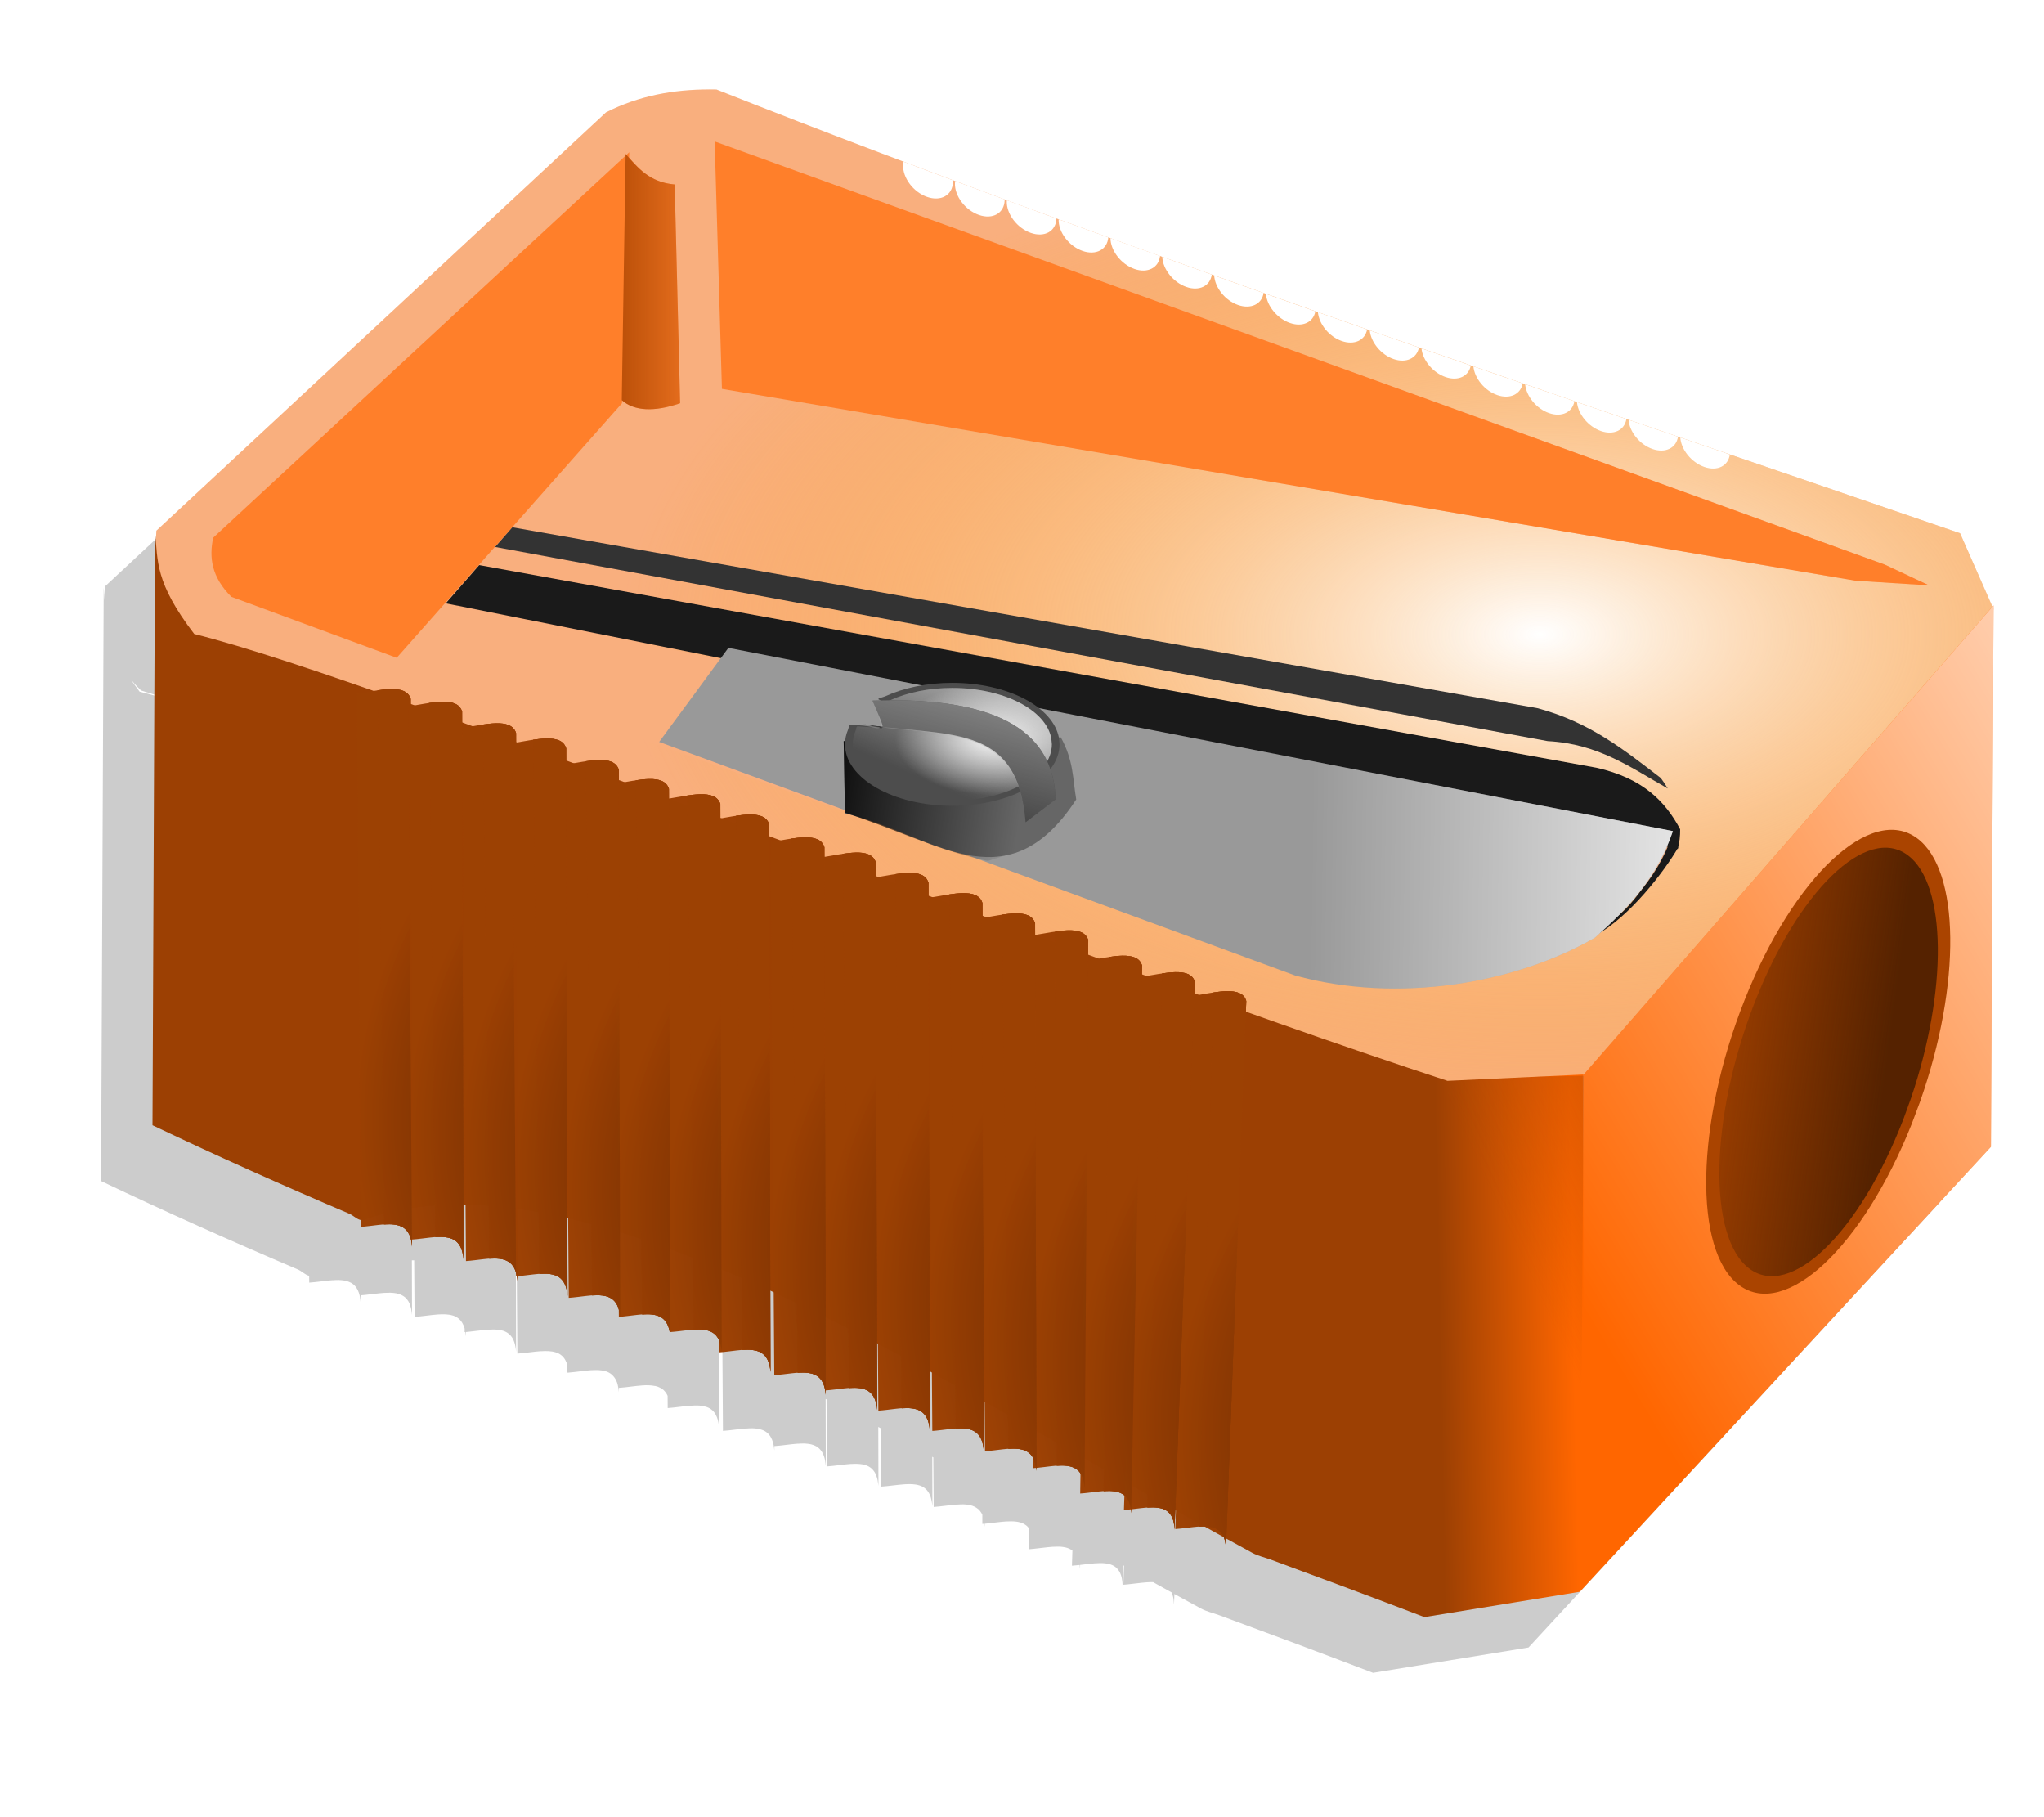 <?xml version="1.0" encoding="UTF-8" standalone="no"?>
<!-- Created with Inkscape (http://www.inkscape.org/) -->
<svg
    xmlns:inkscape="http://www.inkscape.org/namespaces/inkscape"
    xmlns:rdf="http://www.w3.org/1999/02/22-rdf-syntax-ns#"
    xmlns="http://www.w3.org/2000/svg"
    xmlns:sodipodi="http://sodipodi.sourceforge.net/DTD/sodipodi-0.dtd"
    xmlns:cc="http://creativecommons.org/ns#"
    xmlns:xlink="http://www.w3.org/1999/xlink"
    xmlns:dc="http://purl.org/dc/elements/1.1/"
    xmlns:svg="http://www.w3.org/2000/svg"
    xmlns:ns1="http://sozi.baierouge.fr"
    id="svg2"
    sodipodi:docname="pencil sharpener.svg"
    inkscape:export-filename="/home/hb205/New document 1.2012_06_17_15_09_31.0.png"
    viewBox="0 0 900 800"
    inkscape:export-xdpi="300"
    version="1.1"
    inkscape:export-ydpi="300"
    inkscape:version="0.48.3.1 r9886"
  >
  <defs
      id="defs4"
    >
    <linearGradient
        id="linearGradient4295"
      >
      <stop
          id="stop4297"
          style="stop-color:#020202"
          offset="0"
      />
      <stop
          id="stop4299"
          style="stop-color:#9c4003;stop-opacity:.993"
          offset="1"
      />
    </linearGradient
    >
    <linearGradient
        id="linearGradient3936"
        inkscape:collect="always"
      >
      <stop
          id="stop3938"
          style="stop-color:#f9f9f9"
          offset="0"
      />
      <stop
          id="stop3940"
          style="stop-color:#f9f9f9;stop-opacity:0"
          offset="1"
      />
    </linearGradient
    >
    <filter
        id="filter3886"
        height="1.038"
        width="1.625"
        color-interpolation-filters="sRGB"
        y="-.019"
        x="-.313"
        inkscape:collect="always"
      >
      <feGaussianBlur
          id="feGaussianBlur3888"
          stdDeviation="1.767"
          inkscape:collect="always"
      />
    </filter
    >
    <filter
        id="filter3955"
        inkscape:collect="always"
        color-interpolation-filters="sRGB"
      >
      <feGaussianBlur
          id="feGaussianBlur3957"
          stdDeviation="3.532"
          inkscape:collect="always"
      />
    </filter
    >
    <filter
        id="filter7037"
        inkscape:collect="always"
        color-interpolation-filters="sRGB"
      >
      <feGaussianBlur
          id="feGaussianBlur7039"
          stdDeviation="9.993"
          inkscape:collect="always"
      />
    </filter
    >
    <radialGradient
        id="radialGradient9346"
        gradientUnits="userSpaceOnUse"
        cy="367.3"
        cx="594.4"
        gradientTransform="matrix(1 0 0 .548 0 150.14)"
        r="361.22"
        inkscape:collect="always"
      >
      <stop
          id="stop4012"
          style="stop-color:#ffffff"
          offset="0"
      />
      <stop
          id="stop4014"
          style="stop-color:#f99d18;stop-opacity:0"
          offset="1"
      />
    </radialGradient
    >
    <linearGradient
        id="linearGradient9348"
        y2="583.32"
        gradientUnits="userSpaceOnUse"
        x2="607.1"
        y1="584.33"
        x1="554.07"
        inkscape:collect="always"
      >
      <stop
          id="stop4251"
          style="stop-color:#9c4003"
          offset="0"
      />
      <stop
          id="stop4253"
          style="stop-color:#ff6600"
          offset="1"
      />
    </linearGradient
    >
    <linearGradient
        id="linearGradient9350"
        y2="599.98"
        gradientUnits="userSpaceOnUse"
        x2="586.9"
        y1="533.31"
        x1="733.37"
        inkscape:collect="always"
      >
      <stop
          id="stop4031"
          style="stop-color:#9c4003"
          offset="0"
      />
      <stop
          id="stop4033"
          style="stop-color:#9c4003;stop-opacity:0"
          offset="1"
      />
    </linearGradient
    >
    <linearGradient
        id="linearGradient9352"
        y2="600.99"
        gradientUnits="userSpaceOnUse"
        x2="600.03"
        y1="387.85"
        x1="958.63"
        inkscape:collect="always"
      >
      <stop
          id="stop4051"
          style="stop-color:#ffffff"
          offset="0"
      />
      <stop
          id="stop4053"
          style="stop-color:#ffffff;stop-opacity:0"
          offset="1"
      />
    </linearGradient
    >
    <linearGradient
        id="linearGradient9354"
        y2="438.36"
        gradientUnits="userSpaceOnUse"
        x2="504.07"
        y1="441.39"
        x1="700.04"
        inkscape:collect="always"
      >
      <stop
          id="stop4080"
          style="stop-color:#ffffff"
          offset="0"
      />
      <stop
          id="stop4082"
          style="stop-color:#ffffff;stop-opacity:0"
          offset="1"
      />
    </linearGradient
    >
    <linearGradient
        id="linearGradient9356"
        y2="425.23"
        gradientUnits="userSpaceOnUse"
        x2="389.92"
        y1="413.11"
        x1="305.07"
        inkscape:collect="always"
      >
      <stop
          id="stop3147"
          style="stop-color:#000000"
          offset="0"
      />
      <stop
          id="stop3149"
          style="stop-color:#000000;stop-opacity:0"
          offset="1"
      />
    </linearGradient
    >
    <linearGradient
        id="linearGradient9358"
        y2="412.1"
        xlink:href="#linearGradient3936"
        gradientUnits="userSpaceOnUse"
        x2="358.6"
        y1="337.35"
        x1="391.94"
        inkscape:collect="always"
    />
    <radialGradient
        id="radialGradient9360"
        xlink:href="#linearGradient3936"
        gradientUnits="userSpaceOnUse"
        cy="391.66"
        cx="380.07"
        gradientTransform="matrix(1 0 0 .574 0 168.27)"
        r="39.143"
        inkscape:collect="always"
    />
    <linearGradient
        id="linearGradient9362"
        y2="431.29"
        gradientUnits="userSpaceOnUse"
        x2="351.53"
        y1="342.4"
        x1="375.78"
        inkscape:collect="always"
      >
      <stop
          id="stop3926"
          style="stop-color:#b3b3b3"
          offset="0"
      />
      <stop
          id="stop3928"
          style="stop-color:#b3b3b3;stop-opacity:0"
          offset="1"
      />
    </linearGradient
    >
    <linearGradient
        id="linearGradient9364"
        y2="543.34"
        gradientUnits="userSpaceOnUse"
        x2="612.93"
        y1="507.6"
        x1="720.98"
        inkscape:collect="always"
      >
      <stop
          id="stop4062"
          style="stop-color:#552200"
          offset="0"
      />
      <stop
          id="stop4064"
          style="stop-color:#552200;stop-opacity:0"
          offset="1"
      />
    </linearGradient
    >
    <radialGradient
        id="radialGradient9366"
        xlink:href="#linearGradient4295"
        gradientUnits="userSpaceOnUse"
        cy="541.55"
        cx="306.18"
        gradientTransform="matrix(1 0 0 .992 0 4.283)"
        r="176.88"
        inkscape:collect="always"
    />
    <radialGradient
        id="radialGradient9370"
        xlink:href="#linearGradient4295"
        gradientUnits="userSpaceOnUse"
        cy="541.55"
        cx="306.18"
        gradientTransform="matrix(1 0 0 .992 -4.135e-7 7.14)"
        r="176.88"
        inkscape:collect="always"
    />
    <radialGradient
        id="radialGradient9378"
        xlink:href="#linearGradient4295"
        gradientUnits="userSpaceOnUse"
        cy="541.55"
        cx="306.18"
        gradientTransform="matrix(1 0 0 .992 20.203 12.191)"
        r="176.88"
        inkscape:collect="always"
    />
    <radialGradient
        id="radialGradient9386"
        xlink:href="#linearGradient4295"
        gradientUnits="userSpaceOnUse"
        cy="541.55"
        cx="306.18"
        gradientTransform="matrix(1 0 0 .992 41.416 20.777)"
        r="176.88"
        inkscape:collect="always"
    />
    <radialGradient
        id="radialGradient9394"
        xlink:href="#linearGradient4295"
        gradientUnits="userSpaceOnUse"
        cy="541.55"
        cx="306.18"
        gradientTransform="matrix(1 0 0 .992 140.92 57.142)"
        r="176.88"
        inkscape:collect="always"
    />
    <radialGradient
        id="radialGradient9402"
        xlink:href="#linearGradient4295"
        gradientUnits="userSpaceOnUse"
        cy="541.55"
        cx="306.18"
        gradientTransform="matrix(1 0 0 .992 121.72 49.061)"
        r="176.88"
        inkscape:collect="always"
    />
    <radialGradient
        id="radialGradient9410"
        xlink:href="#linearGradient4295"
        gradientUnits="userSpaceOnUse"
        cy="541.55"
        cx="306.18"
        gradientTransform="matrix(1 0 0 .992 101.52 43)"
        r="176.88"
        inkscape:collect="always"
    />
    <radialGradient
        id="radialGradient9418"
        xlink:href="#linearGradient4295"
        gradientUnits="userSpaceOnUse"
        cy="541.55"
        cx="306.18"
        gradientTransform="matrix(1 0 0 .992 81.822 35.424)"
        r="176.88"
        inkscape:collect="always"
    />
    <radialGradient
        id="radialGradient9426"
        xlink:href="#linearGradient4295"
        gradientUnits="userSpaceOnUse"
        cy="541.55"
        cx="306.18"
        gradientTransform="matrix(1 0 0 .992 61.114 26.838)"
        r="176.88"
        inkscape:collect="always"
    />
    <radialGradient
        id="radialGradient9434"
        xlink:href="#linearGradient4295"
        gradientUnits="userSpaceOnUse"
        cy="541.55"
        cx="306.18"
        gradientTransform="matrix(1 0 0 .992 224.76 88.457)"
        r="176.88"
        inkscape:collect="always"
    />
    <radialGradient
        id="radialGradient9442"
        xlink:href="#linearGradient4295"
        gradientUnits="userSpaceOnUse"
        cy="541.55"
        cx="306.18"
        gradientTransform="matrix(1 0 0 .992 203.55 80.376)"
        r="176.88"
        inkscape:collect="always"
    />
    <radialGradient
        id="radialGradient9450"
        xlink:href="#linearGradient4295"
        gradientUnits="userSpaceOnUse"
        cy="541.55"
        cx="306.18"
        gradientTransform="matrix(1 0 0 .992 182.84 72.295)"
        r="176.88"
        inkscape:collect="always"
    />
    <radialGradient
        id="radialGradient9458"
        xlink:href="#linearGradient4295"
        gradientUnits="userSpaceOnUse"
        cy="541.55"
        cx="306.18"
        gradientTransform="matrix(1 0 0 .992 162.63 66.234)"
        r="176.88"
        inkscape:collect="always"
    />
    <radialGradient
        id="radialGradient9474"
        xlink:href="#linearGradient4295"
        gradientUnits="userSpaceOnUse"
        cy="541.55"
        cx="306.18"
        gradientTransform="matrix(1 0 0 .992 245.47 96.538)"
        r="176.88"
        inkscape:collect="always"
    />
    <linearGradient
        id="linearGradient9638"
        y2="220"
        gradientUnits="userSpaceOnUse"
        x2="272.86"
        y1="220"
        x1="222.86"
        inkscape:collect="always"
      >
      <stop
          id="stop4481"
          style="stop-color:#aa4400"
          offset="0"
      />
      <stop
          id="stop4483"
          style="stop-color:#aa4400;stop-opacity:0"
          offset="1"
      />
    </linearGradient
    >
  </defs
  >
  <sodipodi:namedview
      id="base"
      bordercolor="#666666"
      inkscape:pageshadow="2"
      inkscape:window-y="25"
      pagecolor="#ffffff"
      inkscape:window-height="820"
      inkscape:window-maximized="1"
      inkscape:zoom="0.49497475"
      inkscape:window-x="0"
      showgrid="false"
      borderopacity="1.0"
      inkscape:current-layer="layer2"
      inkscape:cx="412.17918"
      inkscape:cy="299.19253"
      inkscape:window-width="1600"
      inkscape:pageopacity="0.0"
      inkscape:document-units="px"
  />
  <g
      id="layer2"
      inkscape:label="üst"
      inkscape:groupmode="layer"
      transform="translate(0,-100)"
    >
    <g
        id="g9180"
        transform="matrix(1.12 0 0 1.105 -14.88 -78.206)"
      >
      <path
          id="path4691"
          d="m271.96 219.12c-14.086 0.023-27.741 2.487-40.625 9.125l-176.79 166.66c-0.112 1.866-0.165 3.72-0.156 5.562-0.076-1.659-0.178-3.317-0.344-5.031l-1.031 236.38c25.431 12.273 51.266 23.97 77.406 35.25 1.468 0.633 2.927 2.202 4.406 2.5l0.031 2.719c3.111-0.211 6.283-0.766 9.187-0.969v0.031c0.725-0.051 1.41-0.098 2.094-0.094 0.174 0.001 0.36-0.006 0.531 0 0.061 0.002 0.127 0.029 0.188 0.031 0.105 0.005 0.208-0.007 0.312 0 0.329 0.02 0.653 0.053 0.969 0.094 0.318 0.042 0.604 0.09 0.906 0.156 0.042 0.009 0.083 0.021 0.125 0.031 0.01 0.002 0.021-0.002 0.031 0 0.245 0.057 0.485 0.143 0.719 0.219 0.07 0.023 0.15 0.038 0.219 0.062 0.206 0.073 0.398 0.161 0.594 0.25 0.198 0.091 0.406 0.172 0.594 0.281 0.064 0.037 0.125 0.086 0.188 0.125 0.303 0.191 0.604 0.411 0.875 0.656 0.164 0.148 0.318 0.299 0.469 0.469 0.151 0.17 0.3 0.37 0.437 0.562 0.044 0.061 0.082 0.124 0.125 0.188 0.013 0.02 0.018 0.043 0.031 0.062 0.076 0.117 0.147 0.218 0.219 0.344 0.087 0.151 0.17 0.306 0.25 0.469 0.035 0.072 0.06 0.144 0.094 0.219 0.113 0.247 0.216 0.475 0.312 0.75 0.187 0.535 0.346 1.135 0.469 1.781v0.062c0.117 0.63 0.198 1.318 0.25 2.062v-0.281c0.01 0.096 0.024 0.183 0.031 0.281v-2.781c0.572-0.039 1.144-0.098 1.719-0.156 2.532-0.258 5.085-0.646 7.438-0.812 0.01-0.001 0.021 0.001 0.031 0 0.714-0.05 1.42-0.067 2.094-0.062 0.167 0.001 0.336-0.006 0.5 0 0.126 0.004 0.251 0.025 0.375 0.031 0.073 0.004 0.146-0.005 0.219 0 0.297 0.02 0.59 0.057 0.875 0.094 0.21 0.027 0.422 0.056 0.625 0.094 0.062 0.012 0.126 0.018 0.188 0.031 0.041 0.008 0.084 0.022 0.125 0.031 0.073 0.016 0.147 0.045 0.219 0.062 1.11 0.267 2.097 0.702 2.937 1.406 0.052 0.044 0.105 0.079 0.156 0.125 0.17 0.152 0.313 0.325 0.469 0.5 0.151 0.17 0.3 0.339 0.438 0.531 0.013 0.018 0.018 0.044 0.031 0.062 0.038 0.054 0.088 0.101 0.125 0.156 0.085 0.129 0.171 0.268 0.25 0.406 0.019 0.033 0.044 0.06 0.062 0.094 0.023 0.042 0.04 0.083 0.062 0.125 0.08 0.151 0.146 0.306 0.219 0.469 0.173 0.383 0.303 0.8 0.437 1.25 0.064 0.215 0.133 0.425 0.188 0.656 0.048 0.203 0.084 0.41 0.125 0.625 0.01 0.03-0.01 0.063 0 0.094 0.054 0.296 0.116 0.586 0.156 0.906 0.045 0.358 0.098 0.704 0.125 1.094l-0.062-21.75c0.302 0.003 0.603-0.005 0.906 0l0.156 22.531c3.103-0.211 6.289-0.765 9.188-0.969 2.174-0.153 4.176-0.111 5.875 0.438 0.074 0.024 0.146 0.036 0.219 0.062 0.208 0.074 0.427 0.16 0.625 0.25 0.198 0.091 0.375 0.203 0.563 0.312 0.315 0.182 0.624 0.388 0.906 0.625 0.052 0.044 0.105 0.079 0.156 0.125 0.17 0.152 0.313 0.325 0.469 0.5 0.302 0.34 0.566 0.724 0.812 1.156 0.181 0.315 0.35 0.662 0.5 1.031 0.053 0.133 0.107 0.266 0.156 0.406 0.083 0.237 0.148 0.491 0.219 0.75v1.375c0.102-0.007 0.21-0.024 0.312-0.031v0.031 0.031c0.033 0.203 0.067 0.411 0.094 0.625 0.045 0.358 0.098 0.704 0.125 1.094v-1.781c0.41-0.033 0.839-0.083 1.25-0.125 2.532-0.258 5.054-0.646 7.406-0.812 1.449-0.102 2.832-0.102 4.094 0.062 0.21 0.027 0.422 0.056 0.625 0.094 0.062 0.012 0.126 0.018 0.187 0.031 0.041 0.008 0.084 0.022 0.125 0.031 0.01 0.002 0.022-0.002 0.031 0 0.063 0.014 0.125 0.047 0.188 0.062 0.019 0.005 0.043-0.005 0.062 0 0.05 0.013 0.107 0.018 0.156 0.031 0.147 0.039 0.295 0.079 0.437 0.125 0.042 0.014 0.084 0.017 0.125 0.031 0.022 0.008 0.041 0.024 0.063 0.031 0.216 0.076 0.42 0.157 0.625 0.25 0.198 0.091 0.406 0.203 0.594 0.312 0.108 0.063 0.208 0.118 0.312 0.188 0.077 0.051 0.144 0.102 0.219 0.156 0.12 0.087 0.229 0.185 0.344 0.281 0.22 0.186 0.427 0.371 0.625 0.594 0.01 0.011 0.021 0.02 0.031 0.031 0.141 0.161 0.277 0.351 0.406 0.531 0.081 0.114 0.174 0.222 0.25 0.344 0.053 0.085 0.106 0.161 0.156 0.25 0.087 0.151 0.17 0.306 0.25 0.469 0.035 0.072 0.06 0.144 0.094 0.219 0.114 0.249 0.215 0.504 0.312 0.781 0.187 0.535 0.315 1.104 0.438 1.75 0.126 0.655 0.227 1.345 0.281 2.125l-0.062-31.125c0.116 0.027 0.228 0.067 0.344 0.094l0.219 31.781c3.103-0.211 6.289-0.765 9.188-0.969v0.031c2.174-0.153 4.176-0.111 5.875 0.438 0.073 0.024 0.147 0.037 0.219 0.062 0.208 0.074 0.427 0.16 0.625 0.25 0.198 0.091 0.375 0.172 0.562 0.281 0.066 0.038 0.123 0.085 0.188 0.125 0.122 0.077 0.258 0.165 0.375 0.25 0.117 0.085 0.233 0.188 0.344 0.281 0.052 0.044 0.105 0.079 0.156 0.125 0.168 0.151 0.314 0.295 0.469 0.469 0.151 0.17 0.3 0.37 0.438 0.562 0.044 0.061 0.082 0.124 0.125 0.188 0.09 0.136 0.166 0.259 0.25 0.406 0.185 0.32 0.348 0.686 0.5 1.062 0.132 0.329 0.238 0.688 0.344 1.062l0.031 2.969c0.163-0.011 0.337-0.018 0.5-0.031 0.01 0.096 0.024 0.183 0.031 0.281v-0.281c2.934-0.234 5.922-0.744 8.656-0.938 0.011-0.001 0.021 0.001 0.031 0 0.714-0.05 1.42-0.067 2.094-0.062 0.684 0.004 1.338 0.043 1.969 0.125 0.21 0.027 0.422 0.056 0.625 0.094 0.062 0.012 0.126 0.018 0.188 0.031 0.041 0.008 0.084 0.022 0.125 0.031 0.01 0.002 0.021-0.002 0.031 0 0.063 0.014 0.125 0.047 0.187 0.062 0.019 0.005 0.043-0.005 0.063 0 0.05 0.013 0.107 0.018 0.156 0.031 0.147 0.039 0.295 0.079 0.438 0.125 0.01 0.003 0.022-0.003 0.031 0 0.013 0.004 0.018 0.027 0.031 0.031 0.01 0.003 0.022-0.003 0.031 0 0.032 0.011 0.062 0.02 0.094 0.031 0.775 0.271 1.471 0.666 2.094 1.188 0.052 0.044 0.105 0.079 0.156 0.125 0.075 0.067 0.146 0.148 0.219 0.219 0.01 0.01 0.021 0.021 0.031 0.031 0.01 0.01 0.021 0.021 0.031 0.031 0.01 0.006-0.01 0.025 0 0.031 0.528 0.547 1.007 1.214 1.375 2.031 0.11 0.242 0.218 0.482 0.313 0.75 0.187 0.535 0.315 1.135 0.437 1.781 0.042 0.221 0.091 0.421 0.125 0.656v0.031c0.065 0.448 0.122 0.906 0.156 1.406v-1.75c3.111-0.211 6.284-0.766 9.188-0.969 1.787-0.126 3.452-0.093 4.938 0.219 0.04 0.009 0.085-0.009 0.125 0 0.126 0.029 0.252 0.061 0.375 0.094 0.147 0.039 0.295 0.079 0.438 0.125 0.071 0.023 0.149 0.038 0.219 0.062 0.209 0.074 0.426 0.191 0.625 0.281 0.185 0.086 0.387 0.179 0.562 0.281 0.066 0.038 0.123 0.085 0.188 0.125 0.118 0.074 0.231 0.136 0.344 0.219 0.084 0.06 0.169 0.123 0.25 0.188 0.011 0.009 0.02 0.022 0.031 0.031 0.029 0.024 0.065 0.038 0.094 0.062 0.011 0.009 0.02 0.022 0.031 0.031 0.039 0.034 0.087 0.059 0.125 0.094 0.17 0.152 0.312 0.325 0.469 0.5 0.151 0.17 0.3 0.339 0.438 0.531 0.014 0.019 0.018 0.043 0.031 0.062 0.031 0.044 0.063 0.079 0.094 0.125 0.225 0.338 0.41 0.717 0.594 1.125l0.031 4.875c3.103-0.211 6.289-0.765 9.188-0.969v0.031c0.725-0.051 1.442-0.098 2.125-0.094 0.164 0.001 0.339-0.005 0.5 0 0.063 0.002 0.125 0.029 0.188 0.031 0.105 0.005 0.208-0.007 0.312 0 0.329 0.02 0.653 0.053 0.969 0.094 0.344 0.046 0.674 0.113 1 0.188 0.266 0.06 0.529 0.137 0.781 0.219 0.073 0.024 0.147 0.037 0.219 0.062 0.208 0.074 0.427 0.16 0.625 0.25 0.198 0.091 0.375 0.172 0.563 0.281 0.066 0.038 0.123 0.085 0.187 0.125 0.122 0.077 0.258 0.165 0.375 0.25 0.117 0.085 0.233 0.188 0.344 0.281 0.052 0.044 0.105 0.079 0.156 0.125 0.168 0.151 0.314 0.295 0.469 0.469 0.302 0.34 0.566 0.724 0.812 1.156 0.187 0.322 0.347 0.684 0.5 1.062 0.257 0.64 0.47 1.341 0.625 2.156v0.062c0.057 0.306 0.115 0.637 0.156 0.969 0.044 0.351 0.099 0.713 0.125 1.094l-0.094-32.406c0.456 0.211 0.919 0.412 1.375 0.625l0.219 33.031c3.103-0.211 6.289-0.765 9.187-0.969v0.031c0.725-0.051 1.442-0.098 2.125-0.094 0.164 0.001 0.339-0.005 0.5 0 0.063 0.002 0.125 0.029 0.188 0.031 0.105 0.005 0.208-0.007 0.312 0 0.329 0.02 0.653 0.053 0.969 0.094 0.344 0.046 0.674 0.113 1 0.188 0.266 0.06 0.529 0.137 0.781 0.219 0.073 0.024 0.147 0.037 0.219 0.062 0.208 0.074 0.427 0.16 0.625 0.25 0.198 0.091 0.375 0.172 0.562 0.281 0.066 0.038 0.123 0.085 0.188 0.125 0.122 0.077 0.258 0.165 0.375 0.25 0.117 0.085 0.233 0.188 0.344 0.281 0.052 0.044 0.105 0.079 0.156 0.125 0.168 0.151 0.314 0.295 0.469 0.469 0.151 0.17 0.3 0.37 0.437 0.562 0.044 0.061 0.082 0.124 0.125 0.188 0.09 0.136 0.166 0.259 0.25 0.406 0.183 0.317 0.349 0.659 0.5 1.031 0.259 0.643 0.469 1.366 0.625 2.188v0.031 0.031c0.057 0.306 0.115 0.637 0.156 0.969 0.044 0.351 0.099 0.713 0.125 1.094v-1.781c3.111-0.211 6.284-0.766 9.188-0.969v0.031c0.725-0.051 1.41-0.098 2.094-0.094 0.167 0.001 0.336-0.006 0.5 0 0.063 0.002 0.125 0.029 0.187 0.031 0.106 0.005 0.208-0.007 0.313 0 0.329 0.02 0.653 0.053 0.969 0.094 0.321 0.043 0.632 0.089 0.938 0.156 0.041 0.009 0.084 0.022 0.125 0.031 0.02 0.005 0.043-0.005 0.062 0 0.235 0.056 0.463 0.146 0.688 0.219 0.07 0.023 0.15 0.038 0.219 0.062 0.206 0.073 0.398 0.161 0.594 0.25 0.198 0.091 0.406 0.172 0.594 0.281 0.064 0.037 0.125 0.086 0.188 0.125 0.67 0.422 1.248 0.953 1.75 1.656 0.053 0.073 0.105 0.142 0.156 0.219 0.085 0.129 0.171 0.268 0.25 0.406 0.019 0.033 0.044 0.06 0.062 0.094 0.023 0.042 0.04 0.083 0.062 0.125 0.08 0.151 0.146 0.306 0.219 0.469 0.109 0.242 0.218 0.482 0.312 0.75 0.187 0.535 0.346 1.135 0.469 1.781v0.031 0.062c0.114 0.622 0.199 1.299 0.25 2.031v-0.281c0.01 0.096 0.024 0.183 0.031 0.281l-0.062-26.625c0.115 0.061 0.228 0.127 0.344 0.188l0.188 26.688c3.1-0.21 6.292-0.764 9.188-0.969 0.01-0.001 0.021 0.001 0.031 0 0.713-0.05 1.42-0.067 2.094-0.062 0.683 0.004 1.338 0.043 1.969 0.125 0.21 0.027 0.422 0.056 0.625 0.094 0.062 0.012 0.126 0.018 0.188 0.031 0.041 0.008 0.084 0.022 0.125 0.031 0.01 0.002 0.021-0.002 0.031 0 0.063 0.014 0.125 0.047 0.188 0.062 0.019 0.005 0.043-0.005 0.062 0 0.05 0.013 0.107 0.018 0.156 0.031 0.147 0.039 0.295 0.079 0.438 0.125 0.01 0.003 0.022-0.003 0.031 0 0.013 0.004 0.018 0.027 0.031 0.031 0.01 0.003 0.022-0.003 0.031 0 0.032 0.011 0.062 0.02 0.094 0.031 0.775 0.271 1.472 0.666 2.094 1.188 0.052 0.044 0.105 0.079 0.156 0.125 0.17 0.152 0.313 0.325 0.469 0.5 0.302 0.34 0.597 0.724 0.844 1.156 0.081 0.142 0.144 0.285 0.219 0.438 0.041 0.084 0.085 0.162 0.125 0.25 0.035 0.079 0.06 0.169 0.094 0.25 0.13 0.314 0.238 0.644 0.344 1 0.064 0.215 0.132 0.425 0.188 0.656 0.048 0.203 0.084 0.41 0.125 0.625 0.01 0.03-0.01 0.063 0 0.094 0.054 0.296 0.116 0.586 0.156 0.906 0.045 0.358 0.098 0.704 0.125 1.094l-0.063-23.531c0.303 0.167 0.604 0.333 0.906 0.5l0.156 23.281c3.103-0.211 6.289-0.733 9.187-0.938 2.174-0.153 4.176-0.111 5.875 0.438 0.073 0.024 0.147 0.037 0.219 0.062 0.208 0.074 0.427 0.16 0.625 0.25 0.198 0.091 0.375 0.172 0.562 0.281 0.066 0.038 0.123 0.085 0.188 0.125 0.122 0.077 0.258 0.165 0.375 0.25 0.117 0.085 0.233 0.188 0.344 0.281 0.052 0.044 0.105 0.079 0.156 0.125 0.168 0.151 0.314 0.295 0.469 0.469 0.151 0.17 0.3 0.37 0.437 0.562 0.044 0.061 0.082 0.124 0.125 0.188 0.013 0.02 0.018 0.043 0.031 0.062 0.076 0.117 0.147 0.218 0.219 0.344 0.087 0.151 0.17 0.306 0.25 0.469 0.375 0.772 0.672 1.681 0.875 2.75v0.062c0.057 0.306 0.115 0.637 0.156 0.969 0.044 0.351 0.099 0.713 0.125 1.094l-0.062-19.75c0.138 0.078 0.268 0.172 0.406 0.25l0.156 19.75c3.111-0.211 6.284-0.766 9.188-0.969v0.031c0.725-0.051 1.41-0.098 2.094-0.094 0.174 0.001 0.36-0.006 0.531 0 0.132 0.004 0.276 0.024 0.406 0.031 0.063 0.004 0.125-0.004 0.188 0 0.603 0.041 1.165 0.134 1.719 0.25 0.062 0.013 0.126 0.017 0.188 0.031 1.14 0.262 2.139 0.722 3 1.438 0.01 0.005 0.025-0.005 0.031 0 0.06 0.05 0.13 0.104 0.188 0.156 0.16 0.145 0.321 0.304 0.469 0.469 0.151 0.17 0.269 0.339 0.406 0.531 0.053 0.073 0.105 0.142 0.156 0.219 0.085 0.129 0.171 0.268 0.25 0.406 0.019 0.033 0.044 0.06 0.062 0.094 0.023 0.042 0.04 0.083 0.062 0.125 0.069 0.13 0.123 0.267 0.188 0.406v3.625c0.323-0.022 0.645-0.065 0.969-0.094 0.048 0.372 0.066 0.781 0.094 1.188v-0.281c0.01 0.096 0.024 0.183 0.031 0.281v-1.188c0.22-0.02 0.436-0.04 0.656-0.062 2.534-0.258 5.084-0.646 7.438-0.812 0.01-0.001 0.021 0.001 0.031 0 0.714-0.05 1.42-0.067 2.094-0.062 0.683 0.004 1.339 0.043 1.969 0.125 0.209 0.027 0.422 0.056 0.625 0.094 0.062 0.012 0.126 0.018 0.187 0.031 0.041 0.008 0.085 0.022 0.125 0.031 0.01 0.002 0.022-0.002 0.031 0 0.063 0.014 0.125 0.047 0.188 0.062 0.019 0.005 0.043-0.005 0.062 0 0.05 0.013 0.107 0.018 0.156 0.031 0.147 0.039 0.295 0.079 0.437 0.125 0.042 0.014 0.084 0.017 0.125 0.031 0.022 0.008 0.041 0.024 0.063 0.031 0.215 0.076 0.421 0.157 0.625 0.25 0.198 0.091 0.376 0.203 0.562 0.312 0.314 0.182 0.626 0.388 0.906 0.625 0.052 0.044 0.106 0.079 0.156 0.125 0.169 0.152 0.314 0.325 0.469 0.5 0.149 0.17 0.271 0.339 0.406 0.531 0.017 0.025 0.045 0.038 0.062 0.062v0.031l-0.125 8.125c0.583-0.04 1.164-0.097 1.75-0.156 2.549-0.259 5.104-0.647 7.469-0.812 0.726-0.051 1.442-0.067 2.125-0.062 0.164 0.001 0.339-0.005 0.5 0 0.126 0.004 0.251 0.025 0.375 0.031 0.073 0.004 0.146-0.005 0.219 0 0.602 0.041 1.168 0.134 1.719 0.25 0.062 0.013 0.126 0.017 0.188 0.031 1.025 0.237 1.927 0.649 2.719 1.25l-0.188 6.031c1-0.068 2.025-0.164 3.031-0.281 0.015 0.117 0.049 0.223 0.062 0.344v0.094 0.031c0.027 0.266 0.046 0.561 0.062 0.844 0 0.077 0.027 0.14 0.031 0.219l0.031-1.562c2.058-0.243 4.089-0.521 6-0.656v0.031c0.727-0.051 1.442-0.098 2.125-0.094 0.167 0.001 0.336-0.006 0.5 0 0.126 0.004 0.251 0.025 0.375 0.031 0.073 0.004 0.146-0.005 0.219 0 0.296 0.02 0.591 0.057 0.875 0.094 0.209 0.027 0.423 0.056 0.625 0.094 0.061 0.012 0.127 0.018 0.187 0.031 0.041 0.008 0.085 0.022 0.125 0.031 0.041 0.009 0.085 0.022 0.125 0.031 1.137 0.264 2.134 0.713 2.969 1.438 0.3 0.262 0.559 0.571 0.812 0.906 0.116 0.152 0.238 0.3 0.344 0.469 0.455 0.732 0.821 1.613 1.063 2.688 0.014 0.062 0.018 0.124 0.031 0.188 0.01 0.043 0.022 0.081 0.031 0.125 0.016 0.081 0.017 0.167 0.031 0.25 0.022 0.125 0.043 0.246 0.062 0.375 0.033 0.22 0.069 0.422 0.094 0.656v0.094c0.01 0.086 0.024 0.162 0.031 0.25 0.031 0.359 0.051 0.733 0.062 1.125l0.281-7.969c0.093 0.053 0.188 0.103 0.281 0.156l-0.25 7.562c0.583-0.04 1.163-0.097 1.75-0.156 2.553-0.259 5.102-0.647 7.469-0.812 0.851-0.06 1.678-0.081 2.469-0.062 2.443 1.383 4.892 2.768 7.312 4.125 0.01 0.022 0.022 0.04 0.031 0.062 0.104 0.249 0.195 0.505 0.281 0.781 0.083 0.267 0.153 0.549 0.219 0.844 0.05 0.224 0.116 0.447 0.156 0.688 0.013 0.075 0.02 0.142 0.031 0.219v0.031 0.062c0.043 0.296 0.066 0.617 0.094 0.938 0.024 0.282 0.05 0.573 0.062 0.875 0 0.077 0.029 0.14 0.031 0.219l0.156-4.125c3.51 1.964 6.98 3.882 10.438 5.781 2.247 1.234 4.817 1.793 7.219 2.688 20.225 7.535 40.38 15.168 60.437 22.938l61.125-10.094 161.62-177.28v-0.031l1.031-214.16v-0.031-1.469l-0.031 0.031-0.406 0.469-12.719-29.281c-30.161-10.488-60.354-20.92-90.531-31.375-1.367-0.474-2.728-0.962-4.094-1.438-0.812-0.282-1.625-0.562-2.437-0.844-0.937-0.325-1.876-0.644-2.813-0.969-3.374-1.178-6.747-2.36-10.125-3.531-0.299-0.104-0.608-0.178-0.906-0.281v-0.031c-6.482-2.248-12.957-4.499-19.438-6.75 0.001 0.01-0.001 0.021 0 0.031-0.283-0.098-0.561-0.214-0.844-0.312-6.484-2.253-12.956-4.524-19.438-6.781v0.062c-0.333-0.116-0.667-0.228-1-0.344v-0.062c-6.459-2.25-12.919-4.495-19.375-6.75 0.001 0.01-0.001 0.021 0 0.031-0.324-0.113-0.645-0.231-0.969-0.344v-0.031c-6.459-2.257-12.92-4.517-19.375-6.781 0.001 0.01 0 0.021 0 0.031-0.345-0.121-0.686-0.254-1.031-0.375-6.459-2.266-12.92-4.538-19.375-6.812-0.332-0.117-0.668-0.227-1-0.344v-0.031c-6.448-2.272-12.901-4.531-19.344-6.812-0.341-0.121-0.69-0.223-1.031-0.344v-0.031c-6.782-2.403-13.568-4.804-20.344-7.219-6.482-2.31-12.962-4.615-19.438-6.938-0.137-0.049-0.27-0.107-0.406-0.156-0.168-0.06-0.333-0.127-0.5-0.188-0.155-0.056-0.314-0.101-0.469-0.156-6.638-2.382-13.276-4.76-19.906-7.156v-0.031c-6.493-2.346-12.984-4.701-19.469-7.062 0 0.01-0 0.021 0 0.031-0.294-0.107-0.581-0.237-0.875-0.344v-0.031c-6.505-2.369-13.004-4.739-19.5-7.125 0 0.01-0 0.021 0 0.031-0.282-0.103-0.562-0.209-0.844-0.312 0.001-0.01-0.001-0.021 0-0.031-6.514-2.393-13.027-4.776-19.531-7.188-0 0.01 0 0.021 0 0.031-0.281-0.104-0.563-0.208-0.844-0.312 0.001-0.011-0-0.021 0-0.031-6.505-2.412-13.005-4.85-19.5-7.281-0.001 0.011 0.001 0.021 0 0.031-0.29-0.109-0.585-0.204-0.875-0.312v-0.031c-6.488-2.43-12.961-4.862-19.437-7.312-0.302-0.114-0.604-0.229-0.906-0.344-0.01-0.003-0.022 0.003-0.031 0-0.635-0.24-1.271-0.478-1.906-0.719-0.609-0.231-1.235-0.488-1.844-0.719-5.205-1.974-10.396-3.949-15.594-5.938-2.208-0.843-4.417-1.684-6.625-2.531-0.79-0.303-1.585-0.603-2.375-0.906-21.596-8.303-43.118-16.73-64.562-25.312-0.943-0.02-1.873-0.033-2.812-0.031zm-207.22 212.88c1.193 1.474 2.518 2.922 3.969 4.344l21.125 6.688c-8.136-2.512-15.479-4.618-21.656-6.188-1.285-1.701-2.387-3.29-3.437-4.844zm40.281 15.875 27.312 8.656 6.5 2.438c-0.301 0.052-0.604 0.103-0.906 0.156-11.847-4.155-22.917-7.974-32.906-11.25zm253.09 92.844 0.219 0.094c-0.071-0.026-0.148-0.036-0.219-0.062v-0.031zm21.187 7.906 1.063 0.406c-0.352-0.131-0.71-0.244-1.063-0.375v-0.031z"
          style="filter:url(#filter7037);fill:#cccccc"
          inkscape:connector-curvature="0"
      />
      <g
          id="g8740"
          transform="translate(24.244 62.629)"
        >
        <path
            id="path4007"
            d="m267.91 134.28c-14.086 0.023-27.741 2.487-40.625 9.125l-176.78 166.66c-0.898 14.928 1.661 29.188 14.156 41.438l63.625 20.188 357.59 133.34 73.75 25.25 52.531-3.031 160.62-185.88-13.156-30.281c-133.1-46.282-266.68-91.656-397.91-141.38-0.609-0.231-1.235-0.488-1.844-0.719-7.417-2.813-14.817-5.627-22.219-8.469-0.79-0.303-1.585-0.603-2.375-0.906-21.596-8.303-43.119-16.73-64.562-25.312-0.943-0.02-1.873-0.033-2.812-0.031z"
            style="fill:#f9af7e"
            inkscape:connector-curvature="0"
        />
        <path
            id="path2996"
            style="fill:url(#radialGradient9346)"
            sodipodi:nodetypes="ccccccccccssssccc"
            inkscape:connector-curvature="0"
            d="m267.91 134.28c-14.086 0.023-27.741 2.487-40.625 9.125l-176.78 166.66c-0.898 14.928 4.691 27.926 17.187 40.175l59.079 26.248 359.11 128.55 73.75 25.25 52.531-3.031 160.62-185.88-13.156-30.281c-133.1-46.282-266.68-91.656-397.91-141.38-0.609-0.231-1.235-0.488-1.844-0.719-7.417-2.813-14.817-5.627-22.219-8.469-0.79-0.303-1.585-0.603-2.375-0.906-21.596-8.303-43.119-16.73-64.562-25.312-0.943-0.02-1.873-0.033-2.812-0.031z"
        />
        <path
            id="path3000"
            style="fill:#ffffff"
            inkscape:connector-curvature="0"
            d="m344.28 163.06c-0.094 0.441-0.17 0.886-0.188 1.375-0.178 5.088 4.039 10.755 9.438 12.656 5.398 1.901 9.947-0.662 10.125-5.75l-0.031-0.906c-0.635-0.24-1.271-0.478-1.906-0.719-0.609-0.231-1.235-0.488-1.844-0.719-5.205-1.974-10.397-3.949-15.594-5.938zm20.281 7.719c-0.037 0.27-0.084 0.557-0.094 0.844-0.178 5.088 4.039 10.755 9.438 12.656 5.398 1.901 9.916-0.694 10.094-5.781v-0.406c-6.488-2.43-12.961-4.862-19.438-7.312zm20.312 7.625c-0.01 0.128-0.027 0.243-0.031 0.375-0.178 5.088 4.071 10.755 9.469 12.656 5.398 1.901 9.884-0.662 10.062-5.75-6.505-2.412-13.005-4.85-19.5-7.281zm20.35 7.6c-0.16 5.08 4.05 10.728 9.438 12.625 5.275 1.858 9.726-0.58 10.094-5.438-6.514-2.393-13.027-4.776-19.531-7.188zm20.375 7.5c0.033 4.99 4.201 10.457 9.469 12.312 5.178 1.823 9.526-0.507 10.031-5.188-6.505-2.369-13.004-4.739-19.5-7.125zm20.375 7.469c0.183 4.912 4.299 10.179 9.469 12 5.095 1.794 9.384-0.406 10-4.938-6.493-2.346-12.984-4.701-19.469-7.062zm20.4 7.41c0.291 4.848 4.313 9.988 9.406 11.781 5.037 1.774 9.335-0.356 10.031-4.781-6.481-2.325-12.964-4.661-19.438-7zm20.344 7.344c0.384 4.795 4.44 9.823 9.469 11.594 4.989 1.757 9.216-0.315 9.969-4.656-6.482-2.31-12.962-4.615-19.438-6.938zm20.44 7.28c0.426 4.765 4.38 9.741 9.375 11.5 4.975 1.752 9.195-0.31 9.969-4.625-6.452-2.286-12.897-4.578-19.344-6.875zm20.375 7.25c0.458 4.744 4.404 9.687 9.375 11.438 4.965 1.749 9.187-0.326 9.969-4.625-6.448-2.272-12.901-4.531-19.344-6.812zm20.344 7.188c0.473 4.738 4.474 9.658 9.438 11.406 4.964 1.748 9.153-0.297 9.938-4.594-6.459-2.266-12.92-4.538-19.375-6.812zm20.406 7.156c0.455 4.746 4.401 9.686 9.375 11.438 4.987 1.756 9.24-0.32 10-4.656-6.459-2.257-12.92-4.517-19.375-6.781zm20.344 7.125c0.444 4.757 4.422 9.745 9.406 11.5 5.012 1.765 9.245-0.368 9.969-4.75-6.459-2.25-12.919-4.495-19.375-6.75zm20.37 7.09c0.401 4.785 4.421 9.796 9.438 11.562 5.038 1.774 9.309-0.353 10-4.781-6.49-2.25-12.96-4.52-19.44-6.78zm20.281 7.062c0.366 4.803 4.367 9.882 9.406 11.656 5.083 1.79 9.396-0.398 10.031-4.906-6.482-2.248-12.957-4.499-19.438-6.75zm20.344 7.062c0.309 4.841 4.386 9.96 9.469 11.75 5.107 1.799 9.399-0.416 10-4.969-6.495-2.25-12.975-4.529-19.469-6.781z"
        />
        <path
            id="path3059"
            sodipodi:nodetypes="cccccc"
            style="fill:#ff7f2a"
            inkscape:connector-curvature="0"
            d="m236.43 159.29-2.857 100l-88.57 101.42-65-24.28c-7.805-7.857-8.82-15.714-7.143-23.571z"
        />
        <path
            id="path3061"
            sodipodi:nodetypes="cccccc"
            style="fill:#f9af7e"
            inkscape:connector-curvature="0"
            d="m270 155 2.857 98.571l445.71 76.43 28.83 1.85-17.4-8.28z"
        />
        <path
            id="path3063"
            sodipodi:nodetypes="ccccc"
            style="fill:#ff7f2a"
            inkscape:connector-curvature="0"
            d="m235 160c4.831 5.446 9.241 11.259 19.286 12.143l2.143 87.143c-10.131 3.557-18.095 3.147-22.944-1.219z"
        />
        <path
            id="path3841"
            sodipodi:nodetypes="ccccsssscccccc"
            style="fill:url(#linearGradient9348)"
            inkscape:connector-curvature="0"
            d="m772.77 339.87-1.01 215.67-161.62 177.28-61.114 10.102c-20.058-7.77-40.218-15.394-60.443-22.93-2.402-0.895-4.961-1.447-7.208-2.681-114.92-63.11-260.28-164.79-349.38-132.69-1.912 0.689-3.735-1.603-5.601-2.408-26.14-11.27-51.976-22.99-77.408-35.26l1.01-236.38c1.115 11.556-0.146 20.08 15.405 40.659 78.535 19.949 323.74 121.79 492.7 178.04l53.538-2.525z"
        />
        <path
            id="path3843"
            style="fill:url(#linearGradient9350)"
            inkscape:connector-curvature="0"
            d="m611.66 527.25-17.594 0.344-35.469 1.656-9.219 213.59 60.75-10.031 0.188-0.219 1.344-205.34z"
        />
        <path
            id="path4234"
            sodipodi:nodetypes="cssccccccc"
            style="fill:#1a1a1a"
            inkscape:connector-curvature="0"
            d="m644.47 435.06c-8.195 17.541-15.811 26.722-23.125 31.219-0.801 0.492-1.94 0.564-2.406 1.312-0.851 1.365-1.66 2.558-2.469 3.594 12.983-7.04 26.855-25.292 32.319-34.878zm-56.062 32.094 5.469 13.656c3.729-1.235 7.34-2.58 10.812-4.031-5.601-1.637-10.587-8.276-16.281-9.625z"
        />
        <path
            id="path4236"
            style="fill:#f9af7e"
            inkscape:connector-curvature="0"
            d="m163.66 339.75-16.688 19.312 347.5 125.25c40.356 11.083 86.912 4.454 118.41-11.281 12.968-9.975 25.178-20.796 32.094-37.688l-481.31-95.59z"
        />
        <path
            id="path4238"
            style="fill:#1a1a1a"
            inkscape:connector-curvature="0"
            d="m177.44 323.78-13.156 15.25 484.38 97.812c0.633-2.562 0.959-5.168 0.906-7.812-5.76-10.968-14.539-20.304-32.875-24.5l-439.25-80.75z"
        />
        <path
            id="path4240"
            style="filter:url(#filter3955);fill:#333333"
            inkscape:connector-curvature="0"
            d="m190.47 308.72-6.78 7.84 413.81 77.35c20.091 1.057 32.973 10.767 47.188 18.875-0.801-1.377-1.706-2.774-2.719-4.156-14.115-10.987-27.868-22.287-48.5-27.844l-403-72.062z"
        />
        <path
            id="path4242"
            style="fill:#999999"
            inkscape:connector-curvature="0"
            d="m275.39 356.76-27.206 37.478 250.01 93.054c40.757 11.384 87.031 3.021 117.9-15.094 12.577-11.33 24.365-23.581 30.628-42.436l-371.33-73z"
        />
        <path
            id="path4257"
            d="m270 155 2.857 98.571l445.71 76.43 28.83 1.85-17.4-8.28z"
            sodipodi:nodetypes="cccccc"
            style="fill:#ff7f2a"
            inkscape:connector-curvature="0"
        />
        <path
            id="path4038"
            style="fill:url(#linearGradient9352)"
            inkscape:connector-curvature="0"
            d="m772.78 339.88-161.12 186.88-0.375 0.031 0.75 203.94l159.72-175.2 1.03-215.65z"
        />
        <path
            id="path4076"
            d="m275.39 356.76-27.206 37.478 250.01 93.054c40.757 11.384 87.031 3.021 117.9-15.094 12.577-11.33 24.365-23.581 30.628-42.436l-371.33-73z"
            style="fill:url(#linearGradient9354)"
            inkscape:connector-curvature="0"
        />
        <path
            id="path4232"
            sodipodi:nodetypes="ccccc"
            style="fill:#666666"
            inkscape:connector-curvature="0"
            d="m320.72 393.91 85.358-1.515c5.069 9.266 4.706 16.721 6.061 24.749-27.917 43.482-57.666 13.278-90.914 5.556z"
        />
        <path
            id="path3143"
            d="m320.72 393.91 85.358-1.515c5.069 9.266 4.706 16.721 6.061 24.749-9.879 13.47-20.669 20.568-32.037 23.619-1.091 0.293-2.191 1.006-3.29 0.769-0.546-0.118-1.09-0.239-1.631-0.363-19.102-4.381-35.3-12.74-53.956-18.722z"
            sodipodi:nodetypes="cccssscc"
            style="fill:url(#linearGradient9356)"
            inkscape:connector-curvature="0"
        />
        <path
            id="path4230"
            sodipodi:nodetypes="csssssssc"
            style="fill:#4d4d4d"
            inkscape:connector-curvature="0"
            d="m405.58 395.18c0 13.529-18.882 24.496-42.174 24.496s-42.174-10.967-42.174-24.496c0-2.036 0.427-4.013 1.233-5.904 0.277-0.651 0.24-1.982 0.965-1.921 22.906 1.911 31.134-0.299 11.096-10.026-0.865-0.42 1.72-0.901 2.626-1.321 7.204-3.333 16.329-5.324 26.255-5.324 21.684 0 39.835 9.551 41.969 22.085"
        />
        <path
            id="path3934"
            d="m402.55 395.18c0 12.413-17.525 22.476-39.143 22.476s-39.143-10.063-39.143-22.476c0-1.868 0.397-3.682 1.145-5.417 0.257-0.597 0.222-1.818 0.895-1.763 21.26 1.754 28.897-0.274 10.298-9.199-0.802-0.385 1.596-0.827 2.437-1.212 6.686-3.058 15.156-4.885 24.368-4.885 20.126 0 36.973 8.764 38.953 20.264"
            sodipodi:nodetypes="csssssssc"
            style="fill:url(#linearGradient9358)"
            inkscape:connector-curvature="0"
        />
        <path
            id="path4110"
            sodipodi:nodetypes="csssssssc"
            style="fill:url(#radialGradient9360)"
            inkscape:connector-curvature="0"
            d="m402.55 395.18c0 12.413-17.525 22.476-39.143 22.476s-39.143-10.063-39.143-22.476c0-1.868 0.397-3.682 1.145-5.417 0.257-0.597 0.222-1.818 0.895-1.763 21.26 1.754 28.897-0.274 10.298-9.199-0.802-0.385 1.596-0.827 2.437-1.212 6.686-3.058 15.156-4.885 24.368-4.885 20.126 0 36.973 8.764 38.953 20.264"
        />
        <path
            id="path4228"
            sodipodi:nodetypes="ccccc"
            style="fill:#333333"
            inkscape:connector-curvature="0"
            d="m404.06 417.08-11.807 9.157c-3.123-40.619-31.467-33.68-64.207-39.17 9.715 1.567 9.958 5.457 4.045-9.309 51.719-1.738 71.141 13.814 71.969 39.322z"
        />
        <path
            id="path3922"
            d="m404.06 417.08-11.807 9.157c-3.123-40.619-33.74-33.68-66.479-39.17 9.715 1.567 12.231 5.457 6.318-9.309 51.719-1.738 71.141 13.814 71.969 39.322z"
            sodipodi:nodetypes="ccccc"
            style="fill:url(#linearGradient9362)"
            inkscape:connector-curvature="0"
        />
        <path
            id="path3071"
            sodipodi:rx="47.224632"
            sodipodi:ry="89.398499"
            style="fill:#aa4400"
            sodipodi:type="arc"
            d="m737.92 517.15c0 49.373-21.143 89.398-47.225 89.398-26.081 0-47.225-40.025-47.225-89.398s21.143-89.398 47.225-89.398c24.281 0 44.606 34.857 46.995 80.6"
            sodipodi:open="true"
            transform="matrix(.696 .522 -.391 .996 429.27 -353.96)"
            sodipodi:cy="517.15216"
            sodipodi:cx="690.69183"
            sodipodi:end="6.1846048"
            sodipodi:start="0"
        />
        <path
            id="path4058"
            sodipodi:rx="47.224632"
            sodipodi:ry="89.398499"
            style="fill:url(#linearGradient9364)"
            sodipodi:type="arc"
            d="m737.92 517.15c0 49.373-21.143 89.398-47.225 89.398-26.081 0-47.225-40.025-47.225-89.398s21.143-89.398 47.225-89.398c24.281 0 44.606 34.857 46.995 80.6"
            sodipodi:open="true"
            transform="matrix(.623 .482 -.35 .92 458.63 -286.96)"
            sodipodi:cy="517.15216"
            sodipodi:cx="690.69183"
            sodipodi:end="6.1846048"
            sodipodi:start="0"
        />
        <g
            id="g4127"
            style="fill:url(#radialGradient9366)"
            transform="translate(-4.135e-7 2.857)"
          >
          <path
              id="path4129"
              sodipodi:nodetypes="ccccc"
              style="fill:url(#radialGradient9366)"
              inkscape:connector-curvature="0"
              d="m129.3 372.2c9.032-1.466 19.274-4.252 21.213 2.02l0.505 218.19c-0.852-12.276-10.893-8.461-20.203-7.829z"
          />
        </g
        >
        <path
            id="path4131"
            style="filter:url(#filter3886);fill:url(#radialGradient9370)"
            inkscape:connector-curvature="0"
            d="m142.56 373.17c-1.576 0.038-3.309 0.234-5.094 0.5l2.53 212.81c5.797-0.409 10.464 0.597 11.031 8.781l-0.53-218.18c-0.969-3.136-4.006-4.002-7.938-3.906z"
        />
        <path
            id="path4133"
            style="filter:url(#filter3886);fill:url(#radialGradient9370)"
            inkscape:connector-curvature="0"
            d="m142.56 373.17c-1.576 0.038-3.309 0.234-5.094 0.5l2.53 212.81c5.797-0.409 10.464 0.597 11.031 8.781l-0.53-218.18c-0.969-3.136-4.006-4.002-7.938-3.906z"
        />
        <g
            id="g4137"
            style="fill:url(#radialGradient9366)"
            transform="translate(20.203 7.908)"
          >
          <path
              id="path4139"
              d="m129.3 372.2c9.032-1.466 19.274-4.252 21.213 2.02l0.505 218.19c-0.852-12.276-10.893-8.461-20.203-7.829z"
              sodipodi:nodetypes="ccccc"
              style="fill:url(#radialGradient9366)"
              inkscape:connector-curvature="0"
          />
        </g
        >
        <path
            id="path4141"
            style="filter:url(#filter3886);fill:url(#radialGradient9378)"
            inkscape:connector-curvature="0"
            d="m162.77 378.22c-1.576 0.038-3.309 0.234-5.094 0.5l2.531 212.81c5.797-0.409 10.464 0.597 11.031 8.781l-0.531-218.19c-0.969-3.136-4.006-4.002-7.938-3.906z"
        />
        <path
            id="path4143"
            style="filter:url(#filter3886);fill:url(#radialGradient9378)"
            inkscape:connector-curvature="0"
            d="m162.77 378.22c-1.576 0.038-3.309 0.234-5.094 0.5l2.531 212.81c5.797-0.409 10.464 0.597 11.031 8.781l-0.531-218.19c-0.969-3.136-4.006-4.002-7.938-3.906z"
        />
        <g
            id="g4147"
            style="fill:url(#radialGradient9366)"
            transform="translate(41.416 16.494)"
          >
          <path
              id="path4149"
              sodipodi:nodetypes="ccccc"
              style="fill:url(#radialGradient9366)"
              inkscape:connector-curvature="0"
              d="m129.3 372.2c9.032-1.466 19.274-4.252 21.213 2.02l0.505 218.19c-0.852-12.276-10.893-8.461-20.203-7.829z"
          />
        </g
        >
        <path
            id="path4151"
            style="filter:url(#filter3886);fill:url(#radialGradient9386)"
            inkscape:connector-curvature="0"
            d="m183.98 386.81c-1.576 0.038-3.309 0.234-5.094 0.5l2.531 212.81c5.797-0.409 10.464 0.597 11.031 8.781l-0.531-218.19c-0.969-3.136-4.006-4.002-7.938-3.906z"
        />
        <path
            id="path4153"
            style="filter:url(#filter3886);fill:url(#radialGradient9386)"
            inkscape:connector-curvature="0"
            d="m183.98 386.81c-1.576 0.038-3.309 0.234-5.094 0.5l2.531 212.81c5.797-0.409 10.464 0.597 11.031 8.781l-0.531-218.19c-0.969-3.136-4.006-4.002-7.938-3.906z"
        />
        <g
            id="g4157"
            style="fill:url(#radialGradient9366)"
            transform="translate(140.92 52.86)"
          >
          <path
              id="path4159"
              d="m129.3 372.2c9.032-1.466 19.274-4.252 21.213 2.02l0.505 218.19c-0.852-12.276-10.893-8.461-20.203-7.829z"
              sodipodi:nodetypes="ccccc"
              style="fill:url(#radialGradient9366)"
              inkscape:connector-curvature="0"
          />
        </g
        >
        <path
            id="path4161"
            style="filter:url(#filter3886);fill:url(#radialGradient9394)"
            inkscape:connector-curvature="0"
            d="m283.48 423.17c-1.576 0.038-3.309 0.234-5.094 0.5l2.531 212.81c5.797-0.409 10.464 0.597 11.031 8.781l-0.531-218.19c-0.969-3.136-4.006-4.002-7.938-3.906z"
        />
        <path
            id="path4163"
            style="filter:url(#filter3886);fill:url(#radialGradient9394)"
            inkscape:connector-curvature="0"
            d="m283.48 423.17c-1.576 0.038-3.309 0.234-5.094 0.5l2.531 212.81c5.797-0.409 10.464 0.597 11.031 8.781l-0.531-218.19c-0.969-3.136-4.006-4.002-7.938-3.906z"
        />
        <g
            id="g4167"
            style="fill:url(#radialGradient9366)"
            transform="translate(121.72 44.778)"
          >
          <path
              id="path4169"
              sodipodi:nodetypes="ccccc"
              style="fill:url(#radialGradient9366)"
              inkscape:connector-curvature="0"
              d="m129.3 372.2c9.032-1.466 19.274-4.252 21.213 2.02l0.505 218.19c-0.852-12.276-10.893-8.461-20.203-7.829z"
          />
        </g
        >
        <path
            id="path4171"
            style="filter:url(#filter3886);fill:url(#radialGradient9402)"
            inkscape:connector-curvature="0"
            d="m264.29 415.09c-1.576 0.038-3.309 0.234-5.094 0.5l2.531 212.81c5.797-0.409 10.464 0.597 11.031 8.781l-0.531-218.19c-0.969-3.136-4.006-4.002-7.938-3.906z"
        />
        <path
            id="path4173"
            style="filter:url(#filter3886);fill:url(#radialGradient9402)"
            inkscape:connector-curvature="0"
            d="m264.29 415.09c-1.576 0.038-3.309 0.234-5.094 0.5l2.531 212.81c5.797-0.409 10.464 0.597 11.031 8.781l-0.531-218.19c-0.969-3.136-4.006-4.002-7.938-3.906z"
        />
        <g
            id="g4177"
            style="fill:url(#radialGradient9366)"
            transform="translate(101.52 38.718)"
          >
          <path
              id="path4179"
              d="m129.3 372.2c9.032-1.466 19.274-4.252 21.213 2.02l0.505 218.19c-0.852-12.276-10.893-8.461-20.203-7.829z"
              sodipodi:nodetypes="ccccc"
              style="fill:url(#radialGradient9366)"
              inkscape:connector-curvature="0"
          />
        </g
        >
        <path
            id="path4181"
            style="filter:url(#filter3886);fill:url(#radialGradient9410)"
            inkscape:connector-curvature="0"
            d="m244.08 409.03c-1.576 0.038-3.309 0.234-5.094 0.5l2.531 212.81c5.797-0.409 10.464 0.597 11.031 8.781l-0.531-218.19c-0.969-3.136-4.006-4.002-7.938-3.906z"
        />
        <path
            id="path4183"
            style="filter:url(#filter3886);fill:url(#radialGradient9410)"
            inkscape:connector-curvature="0"
            d="m244.08 409.03c-1.576 0.038-3.309 0.234-5.094 0.5l2.531 212.81c5.797-0.409 10.464 0.597 11.031 8.781l-0.531-218.19c-0.969-3.136-4.006-4.002-7.938-3.906z"
        />
        <g
            id="g4187"
            style="fill:url(#radialGradient9366)"
            transform="translate(81.822 31.141)"
          >
          <path
              id="path4189"
              sodipodi:nodetypes="ccccc"
              style="fill:url(#radialGradient9366)"
              inkscape:connector-curvature="0"
              d="m129.3 372.2c9.032-1.466 19.274-4.252 21.213 2.02l0.505 218.19c-0.852-12.276-10.893-8.461-20.203-7.829z"
          />
        </g
        >
        <path
            id="path4191"
            style="filter:url(#filter3886);fill:url(#radialGradient9418)"
            inkscape:connector-curvature="0"
            d="m224.38 401.45c-1.576 0.038-3.309 0.234-5.094 0.5l2.531 212.81c5.797-0.409 10.464 0.597 11.031 8.781l-0.531-218.19c-0.969-3.136-4.006-4.002-7.938-3.906z"
        />
        <path
            id="path4193"
            style="filter:url(#filter3886);fill:url(#radialGradient9418)"
            inkscape:connector-curvature="0"
            d="m224.38 401.45c-1.576 0.038-3.309 0.234-5.094 0.5l2.531 212.81c5.797-0.409 10.464 0.597 11.031 8.781l-0.531-218.19c-0.969-3.136-4.006-4.002-7.938-3.906z"
        />
        <g
            id="g4197"
            style="fill:url(#radialGradient9366)"
            transform="translate(61.114 22.555)"
          >
          <path
              id="path4199"
              d="m129.3 372.2c9.032-1.466 19.274-4.252 21.213 2.02l0.505 218.19c-0.852-12.276-10.893-8.461-20.203-7.829z"
              sodipodi:nodetypes="ccccc"
              style="fill:url(#radialGradient9366)"
              inkscape:connector-curvature="0"
          />
        </g
        >
        <path
            id="path4201"
            style="filter:url(#filter3886);fill:url(#radialGradient9426)"
            inkscape:connector-curvature="0"
            d="m203.68 392.87c-1.576 0.038-3.309 0.234-5.094 0.5l2.531 212.81c5.797-0.409 10.464 0.597 11.031 8.781l-0.531-218.19c-0.969-3.136-4.006-4.002-7.938-3.906z"
        />
        <path
            id="path4203"
            style="filter:url(#filter3886);fill:url(#radialGradient9426)"
            inkscape:connector-curvature="0"
            d="m203.68 392.87c-1.576 0.038-3.309 0.234-5.094 0.5l2.531 212.81c5.797-0.409 10.464 0.597 11.031 8.781l-0.531-218.19c-0.969-3.136-4.006-4.002-7.938-3.906z"
        />
        <g
            id="g4207"
            style="fill:url(#radialGradient9366)"
            transform="translate(224.76 84.174)"
          >
          <path
              id="path4209"
              sodipodi:nodetypes="ccccc"
              style="fill:url(#radialGradient9366)"
              inkscape:connector-curvature="0"
              d="m129.3 372.2c9.032-1.466 19.274-4.252 21.213 2.02l0.505 218.19c-0.852-12.276-10.893-8.461-20.203-7.829z"
          />
        </g
        >
        <path
            id="path4211"
            style="filter:url(#filter3886);fill:url(#radialGradient9434)"
            inkscape:connector-curvature="0"
            d="m367.32 454.49c-1.576 0.038-3.309 0.234-5.094 0.5l2.531 212.81c5.797-0.409 10.464 0.597 11.031 8.781l-0.531-218.19c-0.969-3.136-4.006-4.002-7.938-3.906z"
        />
        <path
            id="path4213"
            style="filter:url(#filter3886);fill:url(#radialGradient9434)"
            inkscape:connector-curvature="0"
            d="m367.32 454.49c-1.576 0.038-3.309 0.234-5.094 0.5l2.531 212.81c5.797-0.409 10.464 0.597 11.031 8.781l-0.531-218.19c-0.969-3.136-4.006-4.002-7.938-3.906z"
        />
        <g
            id="g4217"
            style="fill:url(#radialGradient9366)"
            transform="translate(203.55 76.093)"
          >
          <path
              id="path4219"
              d="m129.3 372.2c9.032-1.466 19.274-4.252 21.213 2.02l0.505 218.19c-0.852-12.276-10.893-8.461-20.203-7.829z"
              sodipodi:nodetypes="ccccc"
              style="fill:url(#radialGradient9366)"
              inkscape:connector-curvature="0"
          />
        </g
        >
        <path
            id="path4221"
            style="filter:url(#filter3886);fill:url(#radialGradient9442)"
            inkscape:connector-curvature="0"
            d="m346.11 446.41c-1.576 0.038-3.309 0.234-5.094 0.5l2.531 212.81c5.797-0.409 10.464 0.597 11.031 8.781l-0.531-218.19c-0.969-3.136-4.006-4.002-7.938-3.906z"
        />
        <path
            id="path4223"
            style="filter:url(#filter3886);fill:url(#radialGradient9442)"
            inkscape:connector-curvature="0"
            d="m346.11 446.41c-1.576 0.038-3.309 0.234-5.094 0.5l2.531 212.81c5.797-0.409 10.464 0.597 11.031 8.781l-0.531-218.19c-0.969-3.136-4.006-4.002-7.938-3.906z"
        />
        <g
            id="g4227"
            style="fill:url(#radialGradient9366)"
            transform="translate(182.84 68.012)"
          >
          <path
              id="path4229"
              sodipodi:nodetypes="ccccc"
              style="fill:url(#radialGradient9366)"
              inkscape:connector-curvature="0"
              d="m129.3 372.2c9.032-1.466 19.274-4.252 21.213 2.02l0.505 218.19c-0.852-12.276-10.893-8.461-20.203-7.829z"
          />
        </g
        >
        <path
            id="path4231"
            style="filter:url(#filter3886);fill:url(#radialGradient9450)"
            inkscape:connector-curvature="0"
            d="m325.4 438.32c-1.576 0.038-3.309 0.234-5.094 0.5l2.531 212.81c5.797-0.409 10.464 0.597 11.031 8.781l-0.531-218.19c-0.969-3.136-4.006-4.002-7.938-3.906z"
        />
        <path
            id="path4233"
            style="filter:url(#filter3886);fill:url(#radialGradient9450)"
            inkscape:connector-curvature="0"
            d="m325.4 438.32c-1.576 0.038-3.309 0.234-5.094 0.5l2.531 212.81c5.797-0.409 10.464 0.597 11.031 8.781l-0.531-218.19c-0.969-3.136-4.006-4.002-7.938-3.906z"
        />
        <g
            id="g4237"
            style="fill:url(#radialGradient9366)"
            transform="translate(162.63 61.951)"
          >
          <path
              id="path4239"
              d="m129.3 372.2c9.032-1.466 19.274-4.252 21.213 2.02l0.505 218.19c-0.852-12.276-10.893-8.461-20.203-7.829z"
              sodipodi:nodetypes="ccccc"
              style="fill:url(#radialGradient9366)"
              inkscape:connector-curvature="0"
          />
        </g
        >
        <path
            id="path4241"
            style="filter:url(#filter3886);fill:url(#radialGradient9458)"
            inkscape:connector-curvature="0"
            d="m305.2 432.26c-1.576 0.038-3.309 0.234-5.094 0.5l2.531 212.81c5.797-0.409 10.464 0.597 11.031 8.781l-0.531-218.19c-0.969-3.136-4.006-4.002-7.938-3.906z"
        />
        <path
            id="path4243"
            style="filter:url(#filter3886);fill:url(#radialGradient9458)"
            inkscape:connector-curvature="0"
            d="m305.2 432.26c-1.576 0.038-3.309 0.234-5.094 0.5l2.531 212.81c5.797-0.409 10.464 0.597 11.031 8.781l-0.531-218.19c-0.969-3.136-4.006-4.002-7.938-3.906z"
        />
        <g
            id="g4247"
            style="fill:url(#radialGradient9366)"
            transform="matrix(1 0 -.009 1 269.73 98.995)"
          >
          <path
              id="path4249"
              d="m129.3 372.2c9.032-1.466 19.274-4.252 21.213 2.02l0.505 218.19c-0.852-12.276-10.893-8.461-20.203-7.829z"
              sodipodi:nodetypes="ccccc"
              style="fill:url(#radialGradient9366)"
              inkscape:connector-curvature="0"
          />
        </g
        >
        <path
            id="path4251"
            style="filter:url(#filter3886);fill:url(#radialGradient9366)"
            transform="matrix(1 0 -.009 1 269.73 98.995)"
            inkscape:connector-curvature="0"
            d="m142.56 370.31c-1.576 0.038-3.309 0.234-5.094 0.5l2.53 212.81c5.797-0.409 10.464 0.597 11.031 8.781l-0.53-218.18c-0.969-3.136-4.006-4.002-7.938-3.906z"
        />
        <path
            id="path4253"
            style="filter:url(#filter3886);fill:url(#radialGradient9366)"
            inkscape:connector-curvature="0"
            transform="matrix(1 0 -.009 1 269.73 98.995)"
            d="m142.56 370.31c-1.576 0.038-3.309 0.234-5.094 0.5l2.53 212.81c5.797-0.409 10.464 0.597 11.031 8.781l-0.53-218.18c-0.969-3.136-4.006-4.002-7.938-3.906z"
        />
        <g
            id="g4257"
            style="fill:url(#radialGradient9366)"
            transform="translate(245.47 92.256)"
          >
          <path
              id="path4259"
              sodipodi:nodetypes="ccccc"
              style="fill:url(#radialGradient9366)"
              inkscape:connector-curvature="0"
              d="m129.3 372.2c9.032-1.466 19.274-4.252 21.213 2.02l0.505 218.19c-0.852-12.276-10.893-8.461-20.203-7.829z"
          />
        </g
        >
        <path
            id="path4261"
            style="filter:url(#filter3886);fill:url(#radialGradient9474)"
            inkscape:connector-curvature="0"
            d="m388.03 462.57c-1.576 0.038-3.309 0.234-5.094 0.5l2.531 212.81c5.797-0.409 10.464 0.597 11.031 8.781l-0.531-218.19c-0.969-3.136-4.006-4.002-7.938-3.906z"
        />
        <path
            id="path4263"
            style="filter:url(#filter3886);fill:url(#radialGradient9474)"
            inkscape:connector-curvature="0"
            d="m388.03 462.57c-1.576 0.038-3.309 0.234-5.094 0.5l2.531 212.81c5.797-0.409 10.464 0.597 11.031 8.781l-0.531-218.19c-0.969-3.136-4.006-4.002-7.938-3.906z"
        />
        <g
            id="g4267"
            style="fill:url(#radialGradient9366)"
            transform="matrix(1 0 -.039 1 343.08 123.24)"
          >
          <path
              id="path4269"
              sodipodi:nodetypes="ccccc"
              style="fill:url(#radialGradient9366)"
              inkscape:connector-curvature="0"
              d="m129.3 372.2c9.032-1.466 19.274-4.252 21.213 2.02l0.505 218.19c-0.852-12.276-10.893-8.461-20.203-7.829z"
          />
        </g
        >
        <path
            id="path4271"
            style="filter:url(#filter3886);fill:url(#radialGradient9366)"
            inkscape:connector-curvature="0"
            transform="matrix(1 0 -.039 1 343.08 123.24)"
            d="m142.56 370.31c-1.576 0.038-3.309 0.234-5.094 0.5l2.53 212.81c5.797-0.409 10.464 0.597 11.031 8.781l-0.53-218.18c-0.969-3.136-4.006-4.002-7.938-3.906z"
        />
        <path
            id="path4273"
            style="filter:url(#filter3886);fill:url(#radialGradient9366)"
            transform="matrix(1 0 -.039 1 343.08 123.24)"
            inkscape:connector-curvature="0"
            d="m142.56 370.31c-1.576 0.038-3.309 0.234-5.094 0.5l2.53 212.81c5.797-0.409 10.464 0.597 11.031 8.781l-0.53-218.18c-0.969-3.136-4.006-4.002-7.938-3.906z"
        />
        <g
            id="g4277"
            style="fill:url(#radialGradient9366)"
            transform="matrix(1 0 -.039 1 322.88 115.66)"
          >
          <path
              id="path4279"
              d="m129.3 372.2c9.032-1.466 19.274-4.252 21.213 2.02l0.505 218.19c-0.852-12.276-10.893-8.461-20.203-7.829z"
              sodipodi:nodetypes="ccccc"
              style="fill:url(#radialGradient9366)"
              inkscape:connector-curvature="0"
          />
        </g
        >
        <path
            id="path4281"
            style="filter:url(#filter3886);fill:url(#radialGradient9366)"
            transform="matrix(1 0 -.039 1 322.88 115.66)"
            inkscape:connector-curvature="0"
            d="m142.56 370.31c-1.576 0.038-3.309 0.234-5.094 0.5l2.53 212.81c5.797-0.409 10.464 0.597 11.031 8.781l-0.53-218.18c-0.969-3.136-4.006-4.002-7.938-3.906z"
        />
        <path
            id="path4283"
            style="filter:url(#filter3886);fill:url(#radialGradient9366)"
            inkscape:connector-curvature="0"
            transform="matrix(1 0 -.039 1 322.88 115.66)"
            d="m142.56 370.31c-1.576 0.038-3.309 0.234-5.094 0.5l2.53 212.81c5.797-0.409 10.464 0.597 11.031 8.781l-0.53-218.18c-0.969-3.136-4.006-4.002-7.938-3.906z"
        />
        <g
            id="g4287"
            style="fill:url(#radialGradient9366)"
            transform="matrix(1 0 -.022 1 295.75 109.1)"
          >
          <path
              id="path4289"
              sodipodi:nodetypes="ccccc"
              style="fill:url(#radialGradient9366)"
              inkscape:connector-curvature="0"
              d="m129.3 372.2c9.032-1.466 19.274-4.252 21.213 2.02l0.505 218.19c-0.852-12.276-10.893-8.461-20.203-7.829z"
          />
        </g
        >
        <path
            id="path4291"
            style="filter:url(#filter3886);fill:url(#radialGradient9366)"
            inkscape:connector-curvature="0"
            transform="matrix(1 0 -.022 1 295.75 109.1)"
            d="m142.56 370.31c-1.576 0.038-3.309 0.234-5.094 0.5l2.53 212.81c5.797-0.409 10.464 0.597 11.031 8.781l-0.53-218.18c-0.969-3.136-4.006-4.002-7.938-3.906z"
        />
        <path
            id="path4293"
            style="filter:url(#filter3886);fill:url(#radialGradient9366)"
            transform="matrix(1 0 -.022 1 295.75 109.1)"
            inkscape:connector-curvature="0"
            d="m142.56 370.31c-1.576 0.038-3.309 0.234-5.094 0.5l2.53 212.81c5.797-0.409 10.464 0.597 11.031 8.781l-0.53-218.18c-0.969-3.136-4.006-4.002-7.938-3.906z"
        />
        <g
            id="g4307"
            style="fill:url(#radialGradient9366)"
            transform="translate(-4.135e-7 2.857)"
          >
          <path
              id="path4309"
              d="m129.3 372.2c9.032-1.466 19.274-4.252 21.213 2.02l0.505 218.19c-0.852-12.276-10.893-8.461-20.203-7.829z"
              sodipodi:nodetypes="ccccc"
              style="fill:url(#radialGradient9366)"
              inkscape:connector-curvature="0"
          />
        </g
        >
        <path
            id="path4311"
            style="filter:url(#filter3886);fill:url(#radialGradient9370)"
            inkscape:connector-curvature="0"
            d="m142.56 373.17c-1.576 0.038-3.309 0.234-5.094 0.5l2.53 212.81c5.797-0.409 10.464 0.597 11.031 8.781l-0.53-218.18c-0.969-3.136-4.006-4.002-7.938-3.906z"
        />
        <path
            id="path4313"
            style="filter:url(#filter3886);fill:url(#radialGradient9370)"
            inkscape:connector-curvature="0"
            d="m142.56 373.17c-1.576 0.038-3.309 0.234-5.094 0.5l2.53 212.81c5.797-0.409 10.464 0.597 11.031 8.781l-0.53-218.18c-0.969-3.136-4.006-4.002-7.938-3.906z"
        />
        <g
            id="g4317"
            style="fill:url(#radialGradient9366)"
            transform="translate(20.203 7.908)"
          >
          <path
              id="path4319"
              sodipodi:nodetypes="ccccc"
              style="fill:url(#radialGradient9366)"
              inkscape:connector-curvature="0"
              d="m129.3 372.2c9.032-1.466 19.274-4.252 21.213 2.02l0.505 218.19c-0.852-12.276-10.893-8.461-20.203-7.829z"
          />
        </g
        >
        <path
            id="path4321"
            style="filter:url(#filter3886);fill:url(#radialGradient9378)"
            inkscape:connector-curvature="0"
            d="m162.77 378.22c-1.576 0.038-3.309 0.234-5.094 0.5l2.531 212.81c5.797-0.409 10.464 0.597 11.031 8.781l-0.531-218.19c-0.969-3.136-4.006-4.002-7.938-3.906z"
        />
        <path
            id="path4323"
            style="filter:url(#filter3886);fill:url(#radialGradient9378)"
            inkscape:connector-curvature="0"
            d="m162.77 378.22c-1.576 0.038-3.309 0.234-5.094 0.5l2.531 212.81c5.797-0.409 10.464 0.597 11.031 8.781l-0.531-218.19c-0.969-3.136-4.006-4.002-7.938-3.906z"
        />
        <g
            id="g4327"
            style="fill:url(#radialGradient9366)"
            transform="translate(41.416 16.494)"
          >
          <path
              id="path4329"
              d="m129.3 372.2c9.032-1.466 19.274-4.252 21.213 2.02l0.505 218.19c-0.852-12.276-10.893-8.461-20.203-7.829z"
              sodipodi:nodetypes="ccccc"
              style="fill:url(#radialGradient9366)"
              inkscape:connector-curvature="0"
          />
        </g
        >
        <path
            id="path4331"
            style="filter:url(#filter3886);fill:url(#radialGradient9386)"
            inkscape:connector-curvature="0"
            d="m183.98 386.81c-1.576 0.038-3.309 0.234-5.094 0.5l2.531 212.81c5.797-0.409 10.464 0.597 11.031 8.781l-0.531-218.19c-0.969-3.136-4.006-4.002-7.938-3.906z"
        />
        <path
            id="path4333"
            style="filter:url(#filter3886);fill:url(#radialGradient9386)"
            inkscape:connector-curvature="0"
            d="m183.98 386.81c-1.576 0.038-3.309 0.234-5.094 0.5l2.531 212.81c5.797-0.409 10.464 0.597 11.031 8.781l-0.531-218.19c-0.969-3.136-4.006-4.002-7.938-3.906z"
        />
        <g
            id="g4337"
            style="fill:url(#radialGradient9366)"
            transform="translate(140.92 52.86)"
          >
          <path
              id="path4339"
              sodipodi:nodetypes="ccccc"
              style="fill:url(#radialGradient9366)"
              inkscape:connector-curvature="0"
              d="m129.3 372.2c9.032-1.466 19.274-4.252 21.213 2.02l0.505 218.19c-0.852-12.276-10.893-8.461-20.203-7.829z"
          />
        </g
        >
        <path
            id="path4341"
            style="filter:url(#filter3886);fill:url(#radialGradient9394)"
            inkscape:connector-curvature="0"
            d="m283.48 423.17c-1.576 0.038-3.309 0.234-5.094 0.5l2.531 212.81c5.797-0.409 10.464 0.597 11.031 8.781l-0.531-218.19c-0.969-3.136-4.006-4.002-7.938-3.906z"
        />
        <path
            id="path4343"
            style="filter:url(#filter3886);fill:url(#radialGradient9394)"
            inkscape:connector-curvature="0"
            d="m283.48 423.17c-1.576 0.038-3.309 0.234-5.094 0.5l2.531 212.81c5.797-0.409 10.464 0.597 11.031 8.781l-0.531-218.19c-0.969-3.136-4.006-4.002-7.938-3.906z"
        />
        <g
            id="g4347"
            style="fill:url(#radialGradient9366)"
            transform="translate(121.72 44.778)"
          >
          <path
              id="path4349"
              d="m129.3 372.2c9.032-1.466 19.274-4.252 21.213 2.02l0.505 218.19c-0.852-12.276-10.893-8.461-20.203-7.829z"
              sodipodi:nodetypes="ccccc"
              style="fill:url(#radialGradient9366)"
              inkscape:connector-curvature="0"
          />
        </g
        >
        <path
            id="path4351"
            style="filter:url(#filter3886);fill:url(#radialGradient9402)"
            inkscape:connector-curvature="0"
            d="m264.29 415.09c-1.576 0.038-3.309 0.234-5.094 0.5l2.531 212.81c5.797-0.409 10.464 0.597 11.031 8.781l-0.531-218.19c-0.969-3.136-4.006-4.002-7.938-3.906z"
        />
        <path
            id="path4353"
            style="filter:url(#filter3886);fill:url(#radialGradient9402)"
            inkscape:connector-curvature="0"
            d="m264.29 415.09c-1.576 0.038-3.309 0.234-5.094 0.5l2.531 212.81c5.797-0.409 10.464 0.597 11.031 8.781l-0.531-218.19c-0.969-3.136-4.006-4.002-7.938-3.906z"
        />
        <g
            id="g4357"
            style="fill:url(#radialGradient9366)"
            transform="translate(101.52 38.718)"
          >
          <path
              id="path4359"
              sodipodi:nodetypes="ccccc"
              style="fill:url(#radialGradient9366)"
              inkscape:connector-curvature="0"
              d="m129.3 372.2c9.032-1.466 19.274-4.252 21.213 2.02l0.505 218.19c-0.852-12.276-10.893-8.461-20.203-7.829z"
          />
        </g
        >
        <path
            id="path4361"
            style="filter:url(#filter3886);fill:url(#radialGradient9410)"
            inkscape:connector-curvature="0"
            d="m244.08 409.03c-1.576 0.038-3.309 0.234-5.094 0.5l2.531 212.81c5.797-0.409 10.464 0.597 11.031 8.781l-0.531-218.19c-0.969-3.136-4.006-4.002-7.938-3.906z"
        />
        <path
            id="path4363"
            style="filter:url(#filter3886);fill:url(#radialGradient9410)"
            inkscape:connector-curvature="0"
            d="m244.08 409.03c-1.576 0.038-3.309 0.234-5.094 0.5l2.531 212.81c5.797-0.409 10.464 0.597 11.031 8.781l-0.531-218.19c-0.969-3.136-4.006-4.002-7.938-3.906z"
        />
        <g
            id="g4367"
            style="fill:url(#radialGradient9366)"
            transform="translate(81.822 31.141)"
          >
          <path
              id="path4369"
              d="m129.3 372.2c9.032-1.466 19.274-4.252 21.213 2.02l0.505 218.19c-0.852-12.276-10.893-8.461-20.203-7.829z"
              sodipodi:nodetypes="ccccc"
              style="fill:url(#radialGradient9366)"
              inkscape:connector-curvature="0"
          />
        </g
        >
        <path
            id="path4371"
            style="filter:url(#filter3886);fill:url(#radialGradient9418)"
            inkscape:connector-curvature="0"
            d="m224.38 401.45c-1.576 0.038-3.309 0.234-5.094 0.5l2.531 212.81c5.797-0.409 10.464 0.597 11.031 8.781l-0.531-218.19c-0.969-3.136-4.006-4.002-7.938-3.906z"
        />
        <path
            id="path4373"
            style="filter:url(#filter3886);fill:url(#radialGradient9418)"
            inkscape:connector-curvature="0"
            d="m224.38 401.45c-1.576 0.038-3.309 0.234-5.094 0.5l2.531 212.81c5.797-0.409 10.464 0.597 11.031 8.781l-0.531-218.19c-0.969-3.136-4.006-4.002-7.938-3.906z"
        />
        <g
            id="g4377"
            style="fill:url(#radialGradient9366)"
            transform="translate(61.114 22.555)"
          >
          <path
              id="path4379"
              sodipodi:nodetypes="ccccc"
              style="fill:url(#radialGradient9366)"
              inkscape:connector-curvature="0"
              d="m129.3 372.2c9.032-1.466 19.274-4.252 21.213 2.02l0.505 218.19c-0.852-12.276-10.893-8.461-20.203-7.829z"
          />
        </g
        >
        <path
            id="path4381"
            style="filter:url(#filter3886);fill:url(#radialGradient9426)"
            inkscape:connector-curvature="0"
            d="m203.68 392.87c-1.576 0.038-3.309 0.234-5.094 0.5l2.531 212.81c5.797-0.409 10.464 0.597 11.031 8.781l-0.531-218.19c-0.969-3.136-4.006-4.002-7.938-3.906z"
        />
        <path
            id="path4383"
            style="filter:url(#filter3886);fill:url(#radialGradient9426)"
            inkscape:connector-curvature="0"
            d="m203.68 392.87c-1.576 0.038-3.309 0.234-5.094 0.5l2.531 212.81c5.797-0.409 10.464 0.597 11.031 8.781l-0.531-218.19c-0.969-3.136-4.006-4.002-7.938-3.906z"
        />
        <g
            id="g4387"
            style="fill:url(#radialGradient9366)"
            transform="translate(224.76 84.174)"
          >
          <path
              id="path4389"
              d="m129.3 372.2c9.032-1.466 19.274-4.252 21.213 2.02l0.505 218.19c-0.852-12.276-10.893-8.461-20.203-7.829z"
              sodipodi:nodetypes="ccccc"
              style="fill:url(#radialGradient9366)"
              inkscape:connector-curvature="0"
          />
        </g
        >
        <path
            id="path4391"
            style="filter:url(#filter3886);fill:url(#radialGradient9434)"
            inkscape:connector-curvature="0"
            d="m367.32 454.49c-1.576 0.038-3.309 0.234-5.094 0.5l2.531 212.81c5.797-0.409 10.464 0.597 11.031 8.781l-0.531-218.19c-0.969-3.136-4.006-4.002-7.938-3.906z"
        />
        <path
            id="path4393"
            style="filter:url(#filter3886);fill:url(#radialGradient9434)"
            inkscape:connector-curvature="0"
            d="m367.32 454.49c-1.576 0.038-3.309 0.234-5.094 0.5l2.531 212.81c5.797-0.409 10.464 0.597 11.031 8.781l-0.531-218.19c-0.969-3.136-4.006-4.002-7.938-3.906z"
        />
        <g
            id="g4397"
            style="fill:url(#radialGradient9366)"
            transform="translate(203.55 76.093)"
          >
          <path
              id="path4399"
              sodipodi:nodetypes="ccccc"
              style="fill:url(#radialGradient9366)"
              inkscape:connector-curvature="0"
              d="m129.3 372.2c9.032-1.466 19.274-4.252 21.213 2.02l0.505 218.19c-0.852-12.276-10.893-8.461-20.203-7.829z"
          />
        </g
        >
        <path
            id="path4401"
            style="filter:url(#filter3886);fill:url(#radialGradient9442)"
            inkscape:connector-curvature="0"
            d="m346.11 446.41c-1.576 0.038-3.309 0.234-5.094 0.5l2.531 212.81c5.797-0.409 10.464 0.597 11.031 8.781l-0.531-218.19c-0.969-3.136-4.006-4.002-7.938-3.906z"
        />
        <path
            id="path4403"
            style="filter:url(#filter3886);fill:url(#radialGradient9442)"
            inkscape:connector-curvature="0"
            d="m346.11 446.41c-1.576 0.038-3.309 0.234-5.094 0.5l2.531 212.81c5.797-0.409 10.464 0.597 11.031 8.781l-0.531-218.19c-0.969-3.136-4.006-4.002-7.938-3.906z"
        />
        <g
            id="g4407"
            style="fill:url(#radialGradient9366)"
            transform="translate(182.84 68.012)"
          >
          <path
              id="path4409"
              d="m129.3 372.2c9.032-1.466 19.274-4.252 21.213 2.02l0.505 218.19c-0.852-12.276-10.893-8.461-20.203-7.829z"
              sodipodi:nodetypes="ccccc"
              style="fill:url(#radialGradient9366)"
              inkscape:connector-curvature="0"
          />
        </g
        >
        <path
            id="path4411"
            style="filter:url(#filter3886);fill:url(#radialGradient9450)"
            inkscape:connector-curvature="0"
            d="m325.4 438.32c-1.576 0.038-3.309 0.234-5.094 0.5l2.531 212.81c5.797-0.409 10.464 0.597 11.031 8.781l-0.531-218.19c-0.969-3.136-4.006-4.002-7.938-3.906z"
        />
        <path
            id="path4413"
            style="filter:url(#filter3886);fill:url(#radialGradient9450)"
            inkscape:connector-curvature="0"
            d="m325.4 438.32c-1.576 0.038-3.309 0.234-5.094 0.5l2.531 212.81c5.797-0.409 10.464 0.597 11.031 8.781l-0.531-218.19c-0.969-3.136-4.006-4.002-7.938-3.906z"
        />
        <g
            id="g4417"
            style="fill:url(#radialGradient9366)"
            transform="translate(162.63 61.951)"
          >
          <path
              id="path4419"
              sodipodi:nodetypes="ccccc"
              style="fill:url(#radialGradient9366)"
              inkscape:connector-curvature="0"
              d="m129.3 372.2c9.032-1.466 19.274-4.252 21.213 2.02l0.505 218.19c-0.852-12.276-10.893-8.461-20.203-7.829z"
          />
        </g
        >
        <path
            id="path4421"
            style="filter:url(#filter3886);fill:url(#radialGradient9458)"
            inkscape:connector-curvature="0"
            d="m305.2 432.26c-1.576 0.038-3.309 0.234-5.094 0.5l2.531 212.81c5.797-0.409 10.464 0.597 11.031 8.781l-0.531-218.19c-0.969-3.136-4.006-4.002-7.938-3.906z"
        />
        <path
            id="path4423"
            style="filter:url(#filter3886);fill:url(#radialGradient9458)"
            inkscape:connector-curvature="0"
            d="m305.2 432.26c-1.576 0.038-3.309 0.234-5.094 0.5l2.531 212.81c5.797-0.409 10.464 0.597 11.031 8.781l-0.531-218.19c-0.969-3.136-4.006-4.002-7.938-3.906z"
        />
        <g
            id="g4427"
            style="fill:url(#radialGradient9366)"
            transform="matrix(1 0 -.009 1 269.73 98.995)"
          >
          <path
              id="path4429"
              sodipodi:nodetypes="ccccc"
              style="fill:url(#radialGradient9366)"
              inkscape:connector-curvature="0"
              d="m129.3 372.2c9.032-1.466 19.274-4.252 21.213 2.02l0.505 218.19c-0.852-12.276-10.893-8.461-20.203-7.829z"
          />
        </g
        >
        <path
            id="path4431"
            style="filter:url(#filter3886);fill:url(#radialGradient9366)"
            inkscape:connector-curvature="0"
            transform="matrix(1 0 -.009 1 269.73 98.995)"
            d="m142.56 370.31c-1.576 0.038-3.309 0.234-5.094 0.5l2.53 212.81c5.797-0.409 10.464 0.597 11.031 8.781l-0.53-218.18c-0.969-3.136-4.006-4.002-7.938-3.906z"
        />
        <path
            id="path4433"
            style="filter:url(#filter3886);fill:url(#radialGradient9366)"
            transform="matrix(1 0 -.009 1 269.73 98.995)"
            inkscape:connector-curvature="0"
            d="m142.56 370.31c-1.576 0.038-3.309 0.234-5.094 0.5l2.53 212.81c5.797-0.409 10.464 0.597 11.031 8.781l-0.53-218.18c-0.969-3.136-4.006-4.002-7.938-3.906z"
        />
        <g
            id="g4437"
            style="fill:url(#radialGradient9366)"
            transform="translate(245.47 92.256)"
          >
          <path
              id="path4439"
              d="m129.3 372.2c9.032-1.466 19.274-4.252 21.213 2.02l0.505 218.19c-0.852-12.276-10.893-8.461-20.203-7.829z"
              sodipodi:nodetypes="ccccc"
              style="fill:url(#radialGradient9366)"
              inkscape:connector-curvature="0"
          />
        </g
        >
        <path
            id="path4441"
            style="filter:url(#filter3886);fill:url(#radialGradient9474)"
            inkscape:connector-curvature="0"
            d="m388.03 462.57c-1.576 0.038-3.309 0.234-5.094 0.5l2.531 212.81c5.797-0.409 10.464 0.597 11.031 8.781l-0.531-218.19c-0.969-3.136-4.006-4.002-7.938-3.906z"
        />
        <path
            id="path4443"
            style="filter:url(#filter3886);fill:url(#radialGradient9474)"
            inkscape:connector-curvature="0"
            d="m388.03 462.57c-1.576 0.038-3.309 0.234-5.094 0.5l2.531 212.81c5.797-0.409 10.464 0.597 11.031 8.781l-0.531-218.19c-0.969-3.136-4.006-4.002-7.938-3.906z"
        />
        <g
            id="g4447"
            style="fill:url(#radialGradient9366)"
            transform="matrix(1 0 -.039 1 343.08 123.24)"
          >
          <path
              id="path4449"
              d="m129.3 372.2c9.032-1.466 19.274-4.252 21.213 2.02l0.505 218.19c-0.852-12.276-10.893-8.461-20.203-7.829z"
              sodipodi:nodetypes="ccccc"
              style="fill:url(#radialGradient9366)"
              inkscape:connector-curvature="0"
          />
        </g
        >
        <path
            id="path4451"
            style="filter:url(#filter3886);fill:url(#radialGradient9366)"
            transform="matrix(1 0 -.039 1 343.08 123.24)"
            inkscape:connector-curvature="0"
            d="m142.56 370.31c-1.576 0.038-3.309 0.234-5.094 0.5l2.53 212.81c5.797-0.409 10.464 0.597 11.031 8.781l-0.53-218.18c-0.969-3.136-4.006-4.002-7.938-3.906z"
        />
        <path
            id="path4453"
            style="filter:url(#filter3886);fill:url(#radialGradient9366)"
            inkscape:connector-curvature="0"
            transform="matrix(1 0 -.039 1 343.08 123.24)"
            d="m142.56 370.31c-1.576 0.038-3.309 0.234-5.094 0.5l2.53 212.81c5.797-0.409 10.464 0.597 11.031 8.781l-0.53-218.18c-0.969-3.136-4.006-4.002-7.938-3.906z"
        />
        <g
            id="g4457"
            style="fill:url(#radialGradient9366)"
            transform="matrix(1 0 -.039 1 322.88 115.66)"
          >
          <path
              id="path4459"
              sodipodi:nodetypes="ccccc"
              style="fill:url(#radialGradient9366)"
              inkscape:connector-curvature="0"
              d="m129.3 372.2c9.032-1.466 19.274-4.252 21.213 2.02l0.505 218.19c-0.852-12.276-10.893-8.461-20.203-7.829z"
          />
        </g
        >
        <path
            id="path4461"
            style="filter:url(#filter3886);fill:url(#radialGradient9366)"
            inkscape:connector-curvature="0"
            transform="matrix(1 0 -.039 1 322.88 115.66)"
            d="m142.56 370.31c-1.576 0.038-3.309 0.234-5.094 0.5l2.53 212.81c5.797-0.409 10.464 0.597 11.031 8.781l-0.53-218.18c-0.969-3.136-4.006-4.002-7.938-3.906z"
        />
        <path
            id="path4463"
            style="filter:url(#filter3886);fill:url(#radialGradient9366)"
            transform="matrix(1 0 -.039 1 322.88 115.66)"
            inkscape:connector-curvature="0"
            d="m142.56 370.31c-1.576 0.038-3.309 0.234-5.094 0.5l2.53 212.81c5.797-0.409 10.464 0.597 11.031 8.781l-0.53-218.18c-0.969-3.136-4.006-4.002-7.938-3.906z"
        />
        <g
            id="g4467"
            style="fill:url(#radialGradient9366)"
            transform="matrix(1 0 -.022 1 295.75 109.1)"
          >
          <path
              id="path4469"
              d="m129.3 372.2c9.032-1.466 19.274-4.252 21.213 2.02l0.505 218.19c-0.852-12.276-10.893-8.461-20.203-7.829z"
              sodipodi:nodetypes="ccccc"
              style="fill:url(#radialGradient9366)"
              inkscape:connector-curvature="0"
          />
        </g
        >
        <path
            id="path4471"
            style="filter:url(#filter3886);fill:url(#radialGradient9366)"
            transform="matrix(1 0 -.022 1 295.75 109.1)"
            inkscape:connector-curvature="0"
            d="m142.56 370.31c-1.576 0.038-3.309 0.234-5.094 0.5l2.53 212.81c5.797-0.409 10.464 0.597 11.031 8.781l-0.53-218.18c-0.969-3.136-4.006-4.002-7.938-3.906z"
        />
        <path
            id="path4473"
            style="filter:url(#filter3886);fill:url(#radialGradient9366)"
            inkscape:connector-curvature="0"
            transform="matrix(1 0 -.022 1 295.75 109.1)"
            d="m142.56 370.31c-1.576 0.038-3.309 0.234-5.094 0.5l2.53 212.81c5.797-0.409 10.464 0.597 11.031 8.781l-0.53-218.18c-0.969-3.136-4.006-4.002-7.938-3.906z"
        />
        <path
            id="path4477"
            d="m235 160c4.831 5.446 9.241 11.259 19.286 12.143l2.143 87.143c-10.131 3.557-18.095 3.147-22.944-1.219z"
            sodipodi:nodetypes="ccccc"
            style="fill:url(#linearGradient9638)"
            inkscape:connector-curvature="0"
        />
      </g
      >
    </g
    >
  </g
  >
</svg
>
